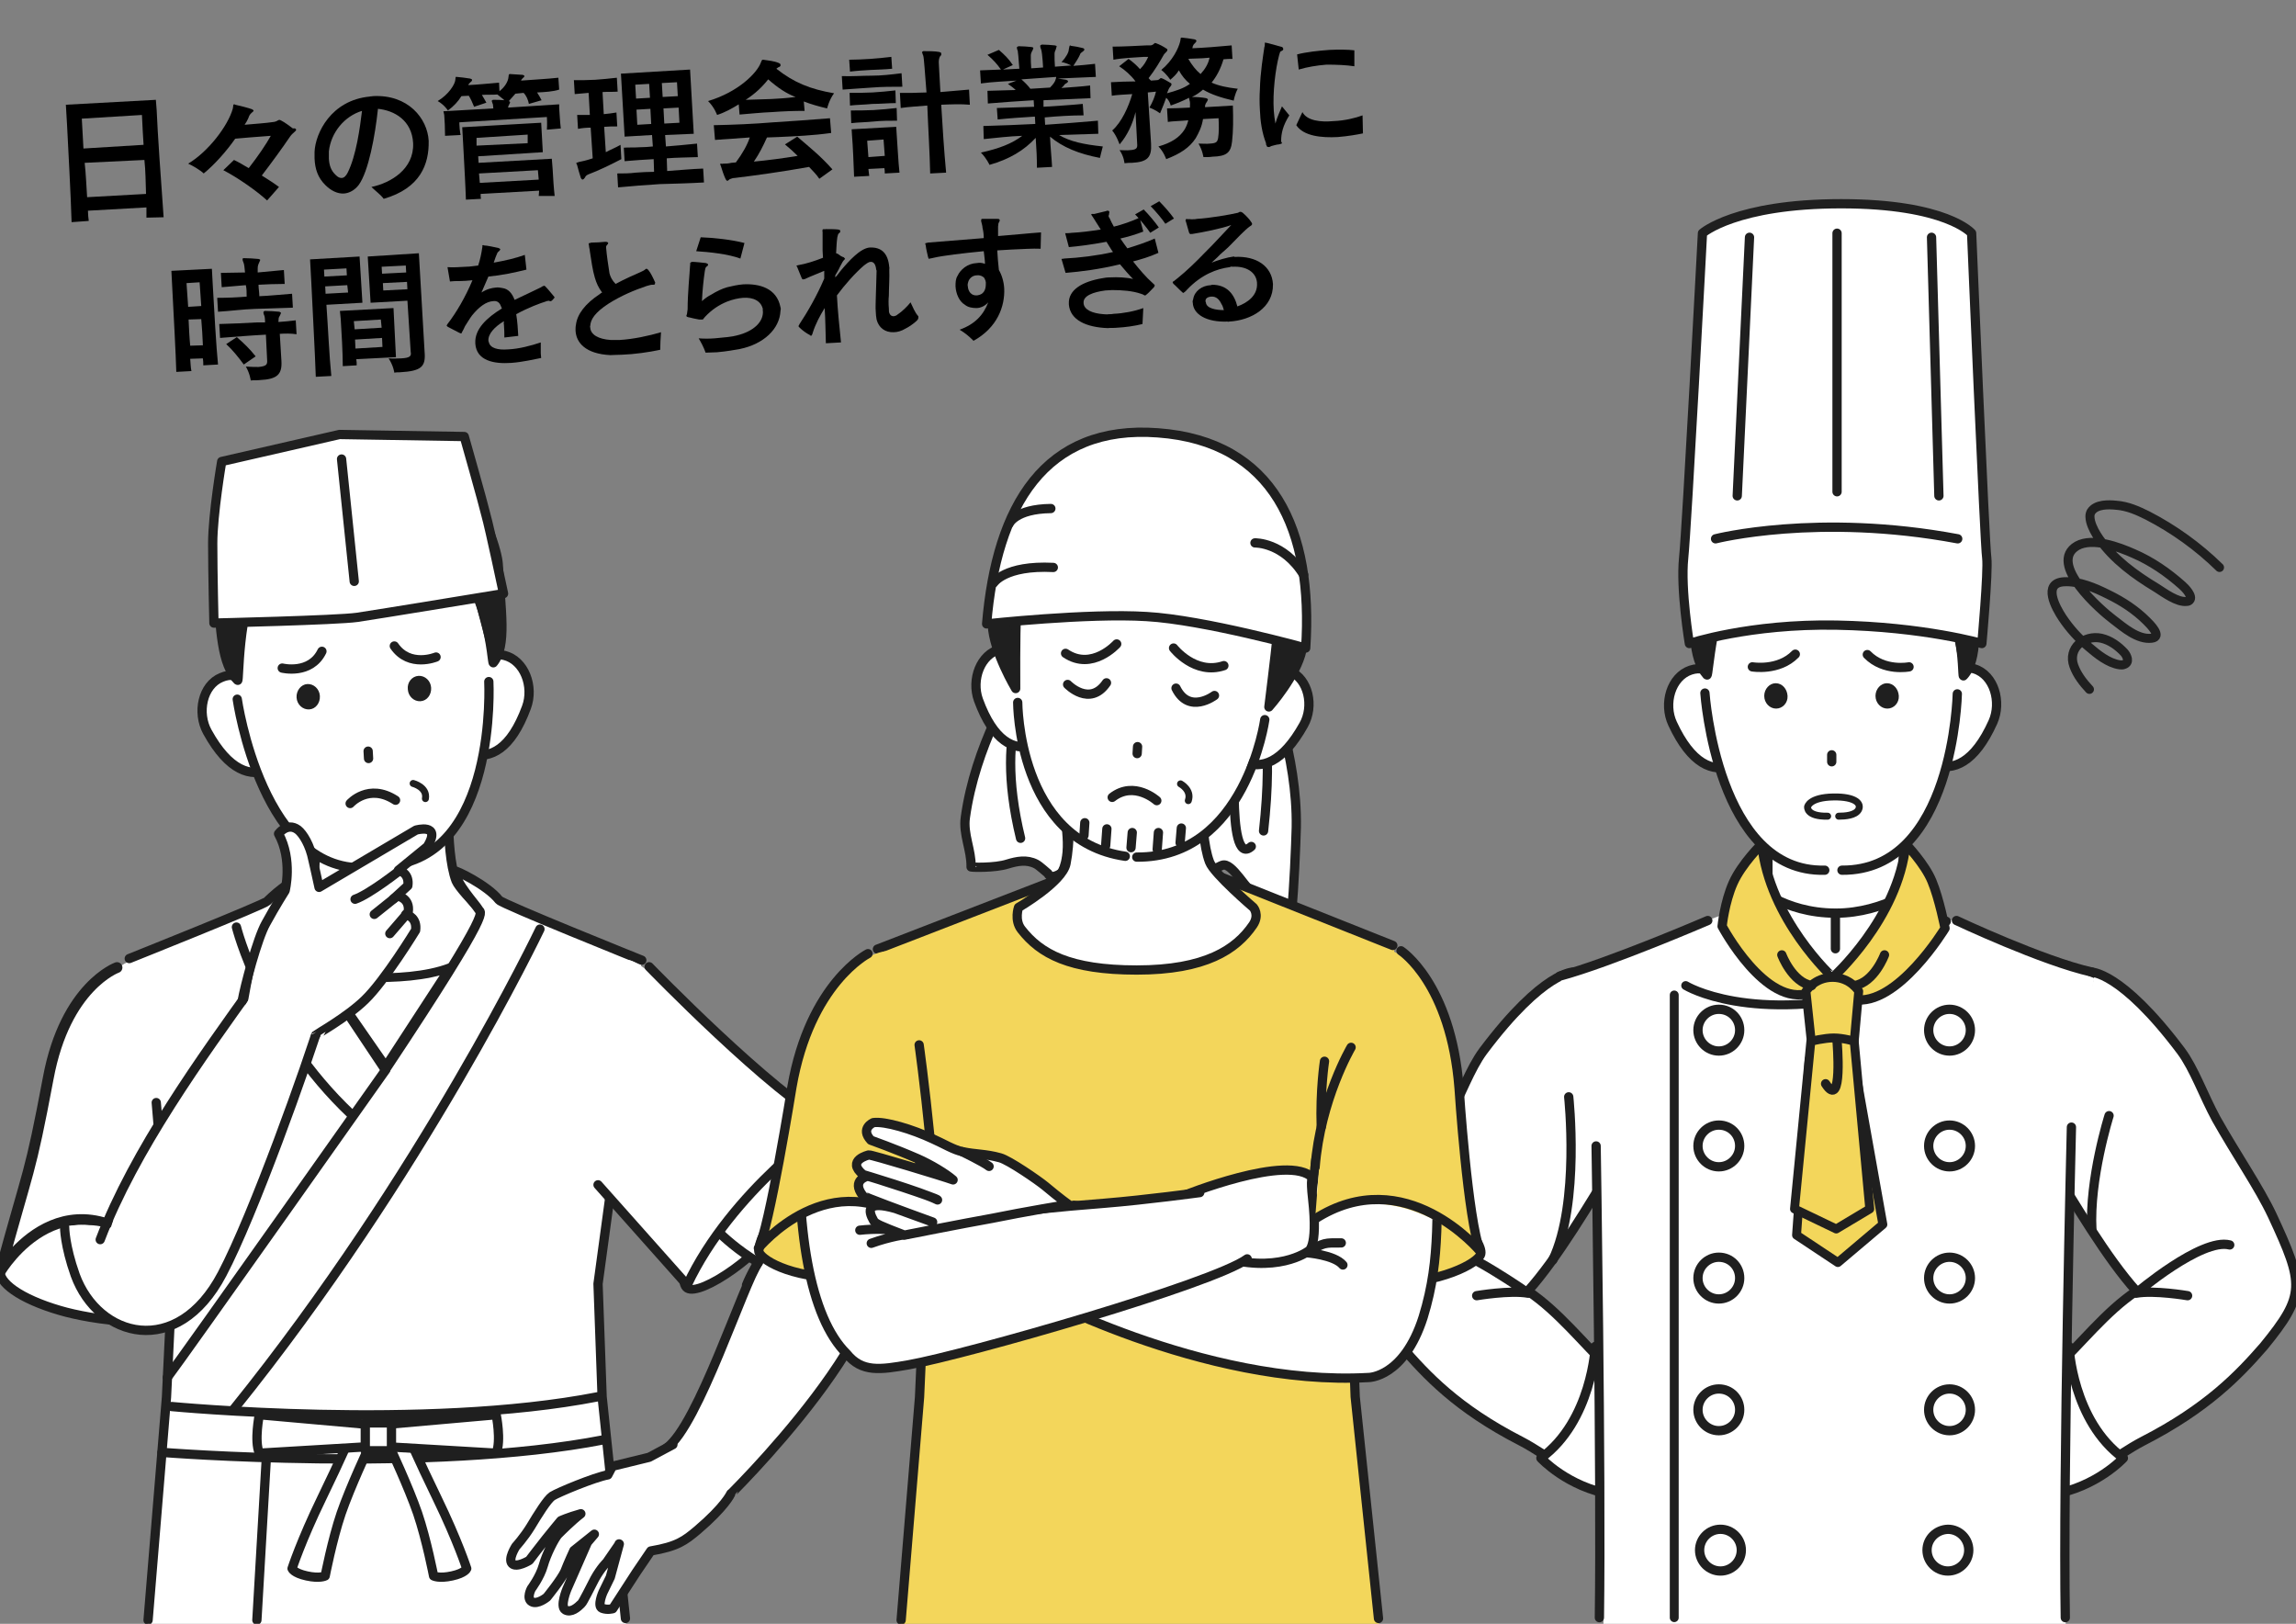 <?xml version="1.0" encoding="utf-8"?>
<!-- Generator: Adobe Illustrator 27.3.1, SVG Export Plug-In . SVG Version: 6.00 Build 0)  -->
<svg version="1.1" id="レイヤー_1" xmlns="http://www.w3.org/2000/svg" xmlns:xlink="http://www.w3.org/1999/xlink" x="0px"
	 y="0px" viewBox="0 0 561.3 396.9" style="enable-background:new 0 0 561.3 396.9;" xml:space="preserve">
<rect x="0" y="0" width="561.3" height="396.9" fill="#808080" stroke="none"/>
<style type="text/css">
	.st0{fill:#231815;}
	.st1{fill:#FFFFFF;stroke:#1F1F1F;stroke-width:2.268;stroke-linecap:round;stroke-linejoin:round;stroke-miterlimit:10;}
	.st2{fill:#FFFFFF;}
	.st3{fill:none;stroke:#1F1F1F;stroke-width:2.644;stroke-linecap:round;stroke-linejoin:round;stroke-miterlimit:10;}
	.st4{fill:#FFFFFF;stroke:#1F1F1F;stroke-width:2.127;stroke-linecap:round;stroke-linejoin:round;stroke-miterlimit:10;}
	.st5{fill:none;stroke:#1F1F1F;stroke-width:2.268;stroke-linecap:round;stroke-linejoin:round;stroke-miterlimit:10;}
	.st6{fill:#1F1F1F;}
	.st7{fill:none;stroke:#1F1F1F;stroke-width:1.701;stroke-linecap:round;stroke-linejoin:round;stroke-miterlimit:10;}
	.st8{fill:none;stroke:#1F1F1F;stroke-width:2.175;stroke-linecap:round;stroke-linejoin:round;stroke-miterlimit:10;}
	.st9{fill:#FFFFFF;stroke:#1F1F1F;stroke-width:2.286;stroke-linecap:round;stroke-linejoin:round;stroke-miterlimit:10;}
	.st10{fill:#F3D65B;stroke:#1F1F1F;stroke-width:2.177;stroke-linecap:round;stroke-linejoin:round;stroke-miterlimit:10;}
	.st11{fill:#F3D65B;stroke:#1F1F1F;stroke-width:2.268;stroke-linecap:round;stroke-linejoin:round;stroke-miterlimit:10;}
	.st12{fill:#F3D65B;}
	.st13{fill:#1F1F1F;stroke:#1F1F1F;stroke-width:2.268;stroke-linecap:round;stroke-linejoin:round;stroke-miterlimit:10;}
	.st14{fill:none;stroke:#1F1F1F;stroke-width:2.212;stroke-linecap:round;stroke-linejoin:round;stroke-miterlimit:10;}
</style>
<g>
	<path d="M35.8,53.2c0-0.9,0-1.7,0-2.5l-14.3,0.8c0,0.9,0.1,1.7,0.2,2.5l-4.2,0.3c-0.2-6.9-0.8-17.5-1.1-23.6l-0.3-5.1l22-1.2
		l0.2,2.5c0.2,5.2,1.1,18,1.7,26.2L35.8,53.2z M34.9,32.1l-0.2-4L20,29l0.4,7.3l14.7-0.9L34.9,32.1z M20.7,39.8
		c0.3,2.6,0.4,5.5,0.6,8.4l14.4-0.8c-0.1-2.8-0.1-5.7-0.4-8.3L20.7,39.8z"/>
	<path d="M72.4,31.7c0,0.4-0.8,0.7-1.5,1.7c-1.9,2.8-4.3,6.1-6.9,9.5c1.6,1,3,1.9,4.2,2.8L65.3,49c-2.5-2.3-7.2-5.6-10.7-7.4
		l2.6-2.5c1.1,0.5,2.4,1.3,3.6,2c2.2-2.8,4.3-5.9,5.4-7.9c-3.9,0.3-6.8,0.5-8.7,0.7c-2.1,3-4.9,6.2-7.7,8.5
		c-0.8-0.8-2.7-1.9-3.8-2.4c4.9-2.9,9.7-9.2,10.9-13.4c0.2-0.8,0-1.1,0.4-1.1c0,0,0.1,0,0.2,0.1c1,0.2,3.3,0.8,4.1,1.1
		c0.2,0.1,0.3,0.2,0.4,0.3c0,0.1-0.1,0.3-0.4,0.5c-0.4,0.4-0.6,0.5-0.9,1.4c-0.2,0.5-0.5,1-0.9,1.6c2.3-0.2,5.2-0.4,7.2-0.7
		c0.7-0.1,1-0.5,1.3-0.5c0.1,0,0.3,0.1,0.5,0.2c0.8,0.4,2,1.3,2.8,1.9C72.3,31.3,72.3,31.5,72.4,31.7z"/>
	<path d="M93.8,48.6c-0.7-1-2-1.9-3-2.9c4.8-1,10.4-4.4,10.2-10.6c0,0,0,0,0-0.1c-0.3-5.6-4.6-8-8.6-8.4c-0.7,6.6-2.3,15.3-4.7,18.6
		c-1,1.3-2.3,2-3.6,2.1c-1.6,0.1-3.2-0.7-4.6-2.1c-1.8-1.8-2.5-3.9-2.6-6.5c0-0.5,0-1.1,0-1.6c0.2-4.5,4-12.6,13.5-13.5
		c0.3-0.1,0.5,0,0.7-0.1c8.7-0.5,13.4,5.5,13.7,10.9l0,0.1C104.9,40.1,102.8,46,93.8,48.6z M80.4,37c0,0.6,0,1.2,0,1.8
		c0.1,1.6,0.5,2.9,1.7,4c0.5,0.5,0.9,0.7,1.4,0.7c0.6,0,1.1-0.5,1.5-1.3c2.1-4.2,3-11,3.5-15.1C84.2,28.4,80.9,32.4,80.4,37z"/>
	<path d="M131.3,22.6c0.4,0.6,0.8,1.3,1.1,1.9l-3.1,0.9c-0.2-1-0.6-2-1.3-2.7l-2,0.2c-0.5,0.6-1,1.1-1.6,1.8
		c0.2,0.1,0.3,0.2,0.3,0.3c0,0.1-0.1,0.3-0.2,0.5c-0.2,0.3-0.2,0.4-0.3,0.8l12.5-0.8l0,0.9c0.1,1.2,0.2,3.5,0.4,5l-3.4,0.3
		c0.1-1.3,0-3.1,0-3.1l-21.4,1.3l0,0.4c0,0.5,0.1,1.7,0.3,2.7l-3.8,0.2c0-1.6-0.1-4-0.2-5.1l-0.2-0.9l12.2-0.7c0-0.4-0.1-0.7-0.1-1
		c-0.2-0.4-0.2-0.7-0.3-0.8c0-0.1,0.1-0.2,0.3-0.3l0.1,0c0.9,0,1.8,0,2.7,0.1c-0.4-0.4-1-0.8-1.7-1.4c-1.2,0.1-2.5,0-3.8,0.1
		c0.4,0.6,0.7,1.2,1.1,1.9l-3,1c-0.4-1-0.8-1.9-1.3-2.7l-1.8,0.1c-0.8,1.3-1.9,2.5-3.3,3.5c0,0-0.9-1.4-2.5-2.3
		c2.7-1.6,4.2-4.1,4.3-5.1c0.1-0.6,0-0.9,0.3-0.8l0.1,0c0.9,0.1,2.1,0.2,3.2,0.4c0.3,0.1,0.5,0.1,0.5,0.4c0,0.1-0.1,0.3-0.4,0.5
		c-0.3,0.3-0.5,0.5-0.5,0.7c2.2-0.1,5.2-0.4,7.5-0.6l0.1,2.1c1.5-1.2,2.1-2.5,2.2-3.4c0.1-0.6,0-0.7,0.3-0.8l0.1,0
		c0.9,0.1,2.1,0.1,3.1,0.2c0.3,0.1,0.4,0.2,0.4,0.3c0,0.1-0.1,0.3-0.3,0.4c-0.3,0.3-0.5,0.5-0.5,0.7c2.5-0.2,6.4-0.4,9.1-0.7
		l0.2,2.9C135.2,22.4,133.2,22.5,131.3,22.6z M131.7,47.9c0-0.4,0.1-0.8,0.1-1.3l-14.3,0.8c0,0.4,0,0.9,0.1,1.2l-3.7,0.2
		c-0.1-3.3-0.4-8.4-0.6-12.3l-0.3-5.4l19.3-1.1l0.4,7.2l-15.8,1l0.1,1.6l17.9-1l0.2,2.5c0.1,2.1,0.3,5,0.5,6.6L131.7,47.9z
		 M129,32.9l-12.5,0.8l0,1.9L129,35L129,32.9z M131.5,41.6l-14.4,0.8c0.1,0.7,0.1,1.6,0.2,2.3l14.4-0.8L131.5,41.6z"/>
	<path d="M143.9,42.6c-0.4,0.2-0.7,0.3-0.9,0.8c-0.2,0.3-0.3,0.4-0.6,0.5c-0.1,0-0.3-0.2-0.4-0.4c-0.3-0.9-0.7-2.3-0.9-3.1
		c-0.1-0.3-0.1-0.3-0.2-0.4c-0.1-0.3,0.2-0.2,0.6-0.4c0.6-0.1,1.9-0.4,3.4-0.9l-0.5-7.5c-1,0-2.1,0.1-3.1,0.3l-0.2-3.4
		c1.1,0,2.2,0,3.1,0l-0.3-5.4c-1.1,0.1-2.3,0.2-3.4,0.3l-0.2-3.4c1.8,0,3.5,0,5.2-0.1c1.7-0.1,3.4-0.3,5.3-0.5l0.2,3.4
		c-1.3,0.1-2.4,0-3.7,0.1l0.3,5.4c1-0.1,2-0.2,3.1-0.4l0.2,3.4c-1.1,0-2.1,0-3.2,0.1l0.4,6.2c1.1-0.6,2.4-1.1,3.6-1.8l0.2,3.5
		C149,40.4,146.3,41.7,143.9,42.6z M172.1,44.6c-3.5,0.2-7.2,0.3-10.8,0.4c-3.4,0.2-6.9,0.5-10.2,0.8l-0.2-3.4c1.5,0,3,0,4.5-0.2
		c1.5-0.1,2.9-0.2,4.5-0.2l-0.1-3.1c-2.3,0.1-4.6,0.3-7.1,0.5l-0.2-3.3c1.2-0.1,2.4,0,3.7-0.1c1.2,0,2.3-0.1,3.4-0.2l-0.2-2.8
		l-6.7,0.4L151.8,18l16.9-1l0.9,15.7l-7,0.3l0.2,2.8c2.3-0.2,4.9-0.4,7.6-0.7l0.2,3.3c-2.7,0.1-5.2,0.1-7.6,0.3l0.1,3.1
		c2.9-0.2,5.9-0.5,8.8-0.6L172.1,44.6L172.1,44.6z M158.7,20.5l-3.4,0.2l0.2,3.4l3.4-0.2L158.7,20.5z M159,26.6l-3.4,0.2l0.2,3.7
		l3.4-0.2L159,26.6z M165.5,20.1l-3.7,0.2l0.2,3.4l3.7-0.2L165.5,20.1z M165.9,26.3l-3.7,0.2l0.2,3.7l3.7-0.2L165.9,26.3z"/>
	<path d="M202.2,26.5c-2.1-0.5-3.9-1-5.7-1.7l0.2,2.3c-2.7,0-5.3,0.1-8,0.3c-2.6,0.1-5.3,0.4-7.9,0.6l-0.2-2.5c-1.6,1-3.4,2-5.3,2.6
		c0,0-0.6-1.8-2.2-3.4c7.4-2.2,12-6.9,12.9-9.4c0.2-0.4,0.2-0.7,0.5-0.7l0.1,0c1.3,0.2,2.6,0.3,3.8,0.8c0.2,0.1,0.4,0.2,0.4,0.4
		c0.1,0.3-0.1,0.5-0.4,0.6c-0.3,0.1-0.4,0.3-0.6,0.4c4.3,3.4,8.3,5,14.1,6C202.7,24.4,202.2,26.5,202.2,26.5z M190.2,33.5l-2.7,0.1
		c-1,2.2-1.9,4-3.2,5.9c3.2-0.3,7.1-0.8,10.7-1.4c-1-1-2-1.9-3.1-2.8l3-1.9c2.9,2.5,5.8,4.8,8.6,8l-3.2,2.3
		c-0.8-1.2-1.6-1.9-2.5-2.9c-6.7,1.2-13.2,2.1-18.2,2.7c-0.4,0-0.7,0.1-1.2,0.3c-0.3,0.2-0.4,0.4-0.6,0.4c-0.1,0-0.3-0.2-0.4-0.4
		c-0.4-0.8-0.9-2.3-1.2-3.3c-0.1-0.1-0.1-0.3-0.1-0.3c-0.1-0.3,0.1-0.2,0.2-0.2c0.1,0,0.2,0.1,0.5,0c0.5,0,1.2,0,2-0.2l1.1-0.1
		c1.7-2.3,2.8-4.3,3.4-6.1c-2.8,0.2-5.6,0.4-8.5,0.6l-0.3-3.6c4.9-0.1,9.7-0.3,14.5-0.7c4.6-0.3,9.2-0.6,13.9-1l0.3,3.6
		C198.9,33.1,194.6,33.3,190.2,33.5z M187.8,19.4c-1.5,1.9-3.2,3.5-5.5,5c2.3-0.1,4.3-0.1,6.3-0.2c1.8-0.1,3.7-0.2,5.9-0.5
		C192.3,22.9,190.2,21.5,187.8,19.4z"/>
	<path d="M213.2,21.4c-2.5,0.2-4.9,0.3-7.2,0.5l-0.2-3.3c2.4,0.1,4.9-0.1,7.3-0.1c2.4,0,4.9-0.3,7.3-0.6l0.2,3.3
		C218.2,21.2,215.6,21.2,213.2,21.4z M212.8,17.1c-1.7,0.1-3.4,0.2-5,0.4l-0.2-2.9c1.7,0,3.4-0.1,5.1-0.2c1.7-0.1,3.4-0.3,5.2-0.5
		l0.2,2.9C216.2,17,214.5,17,212.8,17.1z M213.3,25.4c-2,0.2-3.8,0.2-5.5,0.4l-0.1-3.1c1.8,0,3.6,0,5.6-0.1c1.8-0.1,3.8-0.3,5.6-0.5
		l0.1,3.1C217.2,25.2,215.2,25.4,213.3,25.4z M213.6,29.7c-2,0.2-3.8,0.2-5.5,0.4l-0.1-3.1c1.8,0,3.6,0,5.6-0.1
		c1.8-0.1,3.8-0.3,5.6-0.5l0.1,3.1C217.5,29.5,215.4,29.5,213.6,29.7z M216.3,42.4c0-0.5,0-0.9-0.1-1.3l-3.9,0.2
		c0.1,0.6,0.1,1.2,0.2,1.7l-3.7,0.2c-0.1-2.9-0.3-7.6-0.5-10l-0.1-1.6l10.9-0.6l0.1,1.6c0.2,2.5,0.4,7.1,0.7,9.6L216.3,42.4z
		 M216,34.1l-4,0.3l0.3,4l4-0.3L216,34.1z M230.1,25.6c0.3,5.1,0.7,11.4,1.2,16.6l-3.9,0.2c-0.1-5-0.5-11.2-0.7-16.6
		c-2.3,0.2-4.5,0.3-6.5,0.6l-0.2-3.7c1,0,2.1,0,3.1,0c1.1,0,2.2-0.1,3.4-0.1c-0.4-4.8-0.6-8.4-0.8-9c-0.2-0.4-0.2-0.7-0.3-0.8
		c0-0.1,0.1-0.2,0.3-0.3l0.1,0c1.1,0,2.8,0,3.8,0.2c0.3,0.1,0.5,0.1,0.5,0.4c0.1,0.3-0.1,0.5-0.3,0.7c-0.2,0.4-0.3,0.8-0.3,1.4
		c0,0.6,0.2,3.5,0.4,7.3c2.5-0.2,4.8-0.4,7-0.6l0.2,3.7C234.9,25.4,232.5,25.5,230.1,25.6z"/>
	<path d="M268.9,38.6c-5.2-1-9.1-2.6-12.2-5.2c0.1,2.6,0.4,5.3,0.5,7.4l-3.7,0.2c0-2.1-0.1-4.6-0.3-7.3c-2.9,3.1-6.4,5.2-11.3,6.6
		c0,0-0.7-1.6-2.1-3c4.5-1,7.6-2.2,10.1-4.1c-3.1,0.1-6.4,0.5-9.4,0.8l-0.1-3.2c4.3-0.1,8.4-0.3,12.7-0.5l-0.1-1.8
		c-3.2,0.2-6.2,0.4-9.1,0.7l-0.2-2.8c2.8-0.1,6-0.2,9.1-0.3l-0.1-1.6c-3.7,0.2-7.4,0.5-11.2,0.8l-0.1-3.1c2.3-0.1,4.7-0.1,6.9-0.2
		c-0.5-0.5-1.2-1-1.9-1.5l2.1-0.8c-2.8,0.2-5.9,0.3-8.7,0.7l-0.2-3.2c1.7-0.1,3.4-0.1,5.1-0.2c-1-1.4-1.8-2.3-3.3-3.6l2.8-1.2
		c1.4,1.2,2.4,2.2,3.4,3.7l-2.4,1.1c1.3-0.1,2.7-0.1,4-0.2l-0.1-1.2c-0.1-1.3-0.2-2.7-0.3-3.2c-0.2-0.4-0.2-0.7-0.2-0.8
		c0-0.1,0.1-0.2,0.4-0.3l0.1,0c1.1,0,2,0.1,3.1,0.2c0.3,0.1,0.5,0.1,0.4,0.3s-0.1,0.5-0.3,0.7c-0.2,0.4-0.3,0.7-0.3,1.1
		c0,1.1,0,1.9,0.1,3.1l2.9-0.2l-0.1-1.6c-0.1-1.2-0.2-2.3-0.4-2.9c-0.2-0.4-0.2-0.7-0.2-0.8c0-0.1,0.1-0.2,0.4-0.3l0.1,0
		c1.1,0,2,0.1,3.1,0.2c0.3,0.1,0.5,0.1,0.4,0.3s-0.1,0.5-0.2,0.7c-0.2,0.4-0.3,0.7-0.3,1.1c0,1.1,0,1.9,0.1,3.1
		c1.3-0.1,2.7-0.2,4-0.3c-0.5-0.2-1.4-0.7-2.4-0.8c1.1-1.2,1.8-2.4,1.8-3.2c0.2-0.7,0.1-0.8,0.3-0.9c0,0,0.1,0,0.2,0.1
		c0.9,0.1,1.9,0.3,2.7,0.5c0.5,0.1,0.5,0.2,0.6,0.4c0,0.1-0.1,0.3-0.4,0.5c-0.4,0.3-0.6,0.4-0.7,0.8c-0.3,0.7-1,1.8-1.6,2.7
		c1.7-0.1,3.4-0.3,5.3-0.5l0.2,3.2c-3.2,0.1-6.2,0.3-9.3,0.4c0.6,0.1,1.4,0.2,2,0.3c0.3,0.1,0.5,0.2,0.5,0.4c0,0.1-0.1,0.3-0.5,0.5
		c-0.4,0.2-0.4,0.4-0.6,0.6c-0.1,0.2-0.4,0.3-0.5,0.5c2.3-0.2,4.6-0.3,7-0.6l0.1,3.1c-4,0.2-7.8,0.3-11.5,0.5c0,0.4,0,1,0,1.6
		c3.2-0.2,6.5-0.4,9.6-0.7l0.2,2.8c-3,0-6.3,0.2-9.5,0.5l0.1,1.8c4.2-0.3,8.6-0.6,12.9-1l0.1,3.2c-3.2,0.1-6.6,0.2-9.6,0.3
		c2.7,1.6,6,2.3,10.7,2.8C269.3,36.9,268.9,38.6,268.9,38.6z M249.7,19.4c0.8,0.7,1.6,1.5,2.2,2.3l3.2-0.2l1.6-0.1
		c0.8-0.8,1.3-1.5,1.4-2.1c0.1-0.2,0.1-0.3,0.1-0.5L249.7,19.4z"/>
	<path d="M301.6,24.6c-3-0.7-5.5-1.5-7.5-2.7c-0.7,0.6-1.6,1.3-2.7,1.8c1.1,0,2.5,0.1,3.5,0.3c0.2,0.1,0.4,0.2,0.4,0.3
		s-0.1,0.3-0.2,0.5c-0.3,0.4-0.4,0.6-0.5,1c0,0.1,0,0.4,0,0.4l6.8-0.4c0.1,3.4,0.1,6.1-0.2,8.8c-0.3,2.7-1.3,3.6-4.8,3.7
		c-0.6,0.1-1.3,0.1-2.2,0.1c0,0-0.2-1.6-1.2-3.3c1.2,0,2,0.1,2.8,0c1.6-0.1,1.8-0.4,2-1.4c0.2-1.3,0.2-3,0.1-4.8l-3.8,0.2
		c-0.3,1.9-1,3.3-1.8,4.7c-1.5,2.3-3.8,3.8-7.2,5.1c0,0-0.6-1.8-1.9-3.1c3.2-0.9,5.1-2.2,6.3-4c0.4-0.6,0.8-1.5,1-2.4
		c-2,0.2-3.7,0.2-5,0.4l-0.2-3.3c1.5,0,3.3-0.1,5.6-0.2c0-0.7,0.1-1.3-0.1-1.8c-0.1-0.3-0.1-0.5-0.1-0.6c-1.4,0.7-2.8,1.3-4.5,1.9
		c0,0-0.2-1.1-1.1-1.9c-0.4,1.1-0.9,2.4-1.5,3.8c0,0-1.2-0.9-2.6-1.4c0.8-1.4,1.3-2.6,1.6-3.9l-2,0.2l0.8,12.5
		c0.2,3.4-0.9,4.5-4.7,4.7c-0.6,0-1.1,0-1.8,0.1c0,0-0.1-1.6-1.2-3.2c1.1,0,1.9,0.1,2.5,0c1.7-0.1,1.9-0.5,1.8-1.6l-0.4-7.7
		c-0.7,2.9-2,5.7-3.9,7.9c0,0-0.7-2.1-1.8-3.4c2.3-2,4-5.8,4.9-8.9c-1.7,0.1-3.8,0.2-5,0.4l-0.2-3.3c1.8-0.1,4-0.2,6-0.2
		c-1.1-1.5-2.6-2.8-4-3.7l2.3-1.8c1,0.7,1.9,1.5,2.8,2.5c1-1,1.5-1.9,2-3c0,0-0.4,0-1,0c-1.7,0.1-5.5,0.3-7.5,0.7l-0.2-3.2
		c2.4,0,6.3-0.2,8.2-0.3c0.6,0,1,0,1,0c0.4,0,0.7-0.2,0.9-0.4c0.1-0.1,0.1-0.1,0.3-0.2c0.1,0,0.2,0.1,0.3,0.1
		c0.8,0.3,1.6,0.7,2.5,1.3c0.1,0,0.2,0.2,0.2,0.3c0,0.4-0.7,0.8-0.9,1.2c-0.9,1.6-2.2,3.8-3.7,5.7c0.2,0.2,0.3,0.4,0.6,0.6l1.3-0.1
		c0.4,0,0.6-0.1,0.9-0.4c0.1-0.1,0.1-0.1,0.3-0.1c0.1,0,0.2,0.1,0.3,0.1c0.5,0.2,1.3,0.7,2,1.1c0.1,0,0.2,0.2,0.2,0.3
		c0,0.4-0.5,0.7-0.7,1.2c-0.1,0.3-0.3,0.7-0.4,1c2.2-0.6,4.1-1.2,5.6-2.3c-1.1-0.9-2-2-2.7-3.3c-0.6,1-1.4,1.7-2.1,2.3
		c0,0-0.9-1.4-2.2-2.4c2.8-2.3,4.2-5.3,4.6-6.9c0.2-0.7,0-1,0.4-1l0.1,0c0.8,0.1,1.9,0.2,2.9,0.4c0.5,0.1,0.5,0.2,0.6,0.4
		c0,0.1-0.1,0.3-0.4,0.6c-0.3,0.2-0.4,0.5-0.5,0.7c0,0.1-0.1,0.5-0.1,0.5c2.6-0.1,6.5-0.4,9.6-0.7l0.2,3.3c-0.7,0-1.5,0-2.2,0.1
		c-0.7,2.4-1.7,4.2-2.9,5.7c1.8,0.8,3.8,1.2,6.4,1.5C301.9,22.9,301.6,24.6,301.6,24.6z M292.3,14.3c-1.1,0-1.8,0.1-1.8,0.1
		c0.9,1.5,1.8,2.7,3,3.7c1.1-1.2,1.9-2.5,2.2-4C294.7,14.2,293.4,14.3,292.3,14.3z"/>
	<path d="M313.2,34.4l0,0.1c0,0.1,0.1,0.3,0.1,0.3l0.1,0.1c0,0,0,0,0,0.1s-0.3,0.2-0.8,0.3c-0.4,0-1.4,0.3-1.8,0.4l-0.4,0.2
		c-0.1,0.1-0.4,0-0.4,0c-0.3,0.1-0.2-0.1-0.4-0.4c-0.1-0.1-0.1-0.3-0.1-0.5c-1-2.6-1.4-5.4-1.5-8.2c-0.1-1.7-0.1-3.3,0-4.9
		c0.1-4.2,0.8-8.3,1.1-10.4c0.1-0.2,0.1-0.3,0.1-0.5c0-0.5,0-0.6,0.1-0.6c0.1,0,0.2,0.1,0.5,0.1c0.8,0.2,2.5,0.7,3.3,0.9
		c0.5,0.1,0.5,0.2,0.6,0.5c0.1,0.3-0.2,0.5-0.5,0.6c-0.3,0.1-0.3,0.4-0.5,1c-0.9,3.4-1.6,9.1-1.3,13.6c0.1,1.1,0.2,2.1,0.4,3.1
		c0.5-1.8,1-2.7,1.6-4.2l1.8,2.2C313.6,30.7,313.2,32.7,313.2,34.4z M331.1,16.2c-1.9-0.3-4.4-0.4-6.8-0.4c-2.5,0.2-4.8,0.6-6.8,1.2
		l-0.4-3.7c2.3-0.6,5.2-0.9,7.9-1.1c2.2-0.1,4.4-0.1,6.1,0.1L331.1,16.2z M333.2,32.6c-1.4,0.3-3.7,0.7-6.2,0.9
		c-3.9,0.2-8.3-0.2-10.1-2.9l1.5-3.2c1.1,2.1,4.4,2.5,7.6,2.2c2.8-0.1,5.5-0.8,7.1-1.4L333.2,32.6z"/>
	<path d="M49.7,89.3c0-0.5,0-1.1-0.1-1.7l-3.1,0.1c0.1,1.1,0.1,2.1,0.3,3l-3.7,0.2c-0.1-4.1-0.7-14.9-1-20.8l-0.2-3.9l9.9-0.5
		l0.2,3.7c0.3,5.6,0.9,15.9,1.3,19.7L49.7,89.3z M48.8,69l-3.2,0.2L46,75l3.2-0.2L48.8,69z M46.1,78.1c0.1,2.1,0.2,4.4,0.4,6.4
		l3.1-0.1c-0.1-2.1-0.2-4.3-0.4-6.4L46.1,78.1z M62.4,75.5c-3.1,0.1-5.9,0.5-9.1,0.7l-0.2-3.4c2.4,0,4.9-0.1,7.2-0.3
		c0-1,0-1.9-0.2-2.8c-2,0.2-3.8,0.3-5.9,0.5L54,66.7c2.1,0,4-0.1,5.9-0.1c-0.1-1.2-0.2-2.1-0.4-2.5c-0.2-0.4-0.2-0.7-0.2-0.8
		c0-0.1,0.1-0.2,0.3-0.2l0,0l0,0c1.2,0,2.5,0.1,3.6,0.2c0.2,0.1,0.5,0.1,0.4,0.3c-0.1,0.2-0.1,0.3-0.3,0.7c-0.2,0.4-0.3,0.8-0.3,1.3
		l0,1c2-0.2,4.1-0.4,6.4-0.6l0.2,3.4c-2.4,0-4.5,0.1-6.4,0.2c0,0.9,0.2,1.9,0.2,2.8c2.6-0.1,5.2-0.4,8-0.6l0.2,3.4
		C68.5,75.3,65.4,75.4,62.4,75.5z M68.4,81.6l0.4,6.6c0.2,3.3-1,4.5-5.3,4.7c-0.6,0.1-1.5,0-2.2,0.1c0,0-0.2-1.7-1.2-3.4
		c1.3,0.1,2.4,0.1,3.1,0.1c2-0.2,2.2-0.6,2.1-1.8c-0.1-1.6-0.2-3.9-0.3-6.1c-3.8,0.2-7.4,0.5-11.2,0.8l-0.2-3.4
		c3.2-0.1,6.2-0.2,9.3-0.4l1.9,0c0-0.9-0.1-1.5-0.2-1.7c-0.2-0.4-0.2-0.7-0.2-0.8s0.1-0.2,0.3-0.3l0.1,0c1.1,0,2.4,0.1,3.5,0.2
		c0.2,0.1,0.4,0.2,0.4,0.3c-0.1,0.2-0.1,0.3-0.3,0.7c-0.3,0.4-0.3,0.7-0.3,1.1c0,0.1-0.1,0.2,0,0.4c1.3-0.1,2.7-0.2,4.2-0.4l0.2,3.4
		C71.2,81.5,69.7,81.5,68.4,81.6z M59.6,89.1c-1.4-1.9-2.7-3.5-4.3-5l2.6-1.7c1.7,1.5,3,2.7,4.6,4.7L59.6,89.1z"/>
	<path d="M79.8,74.5c0.4,5.6,0.7,12.6,1.2,17.4l-3.8,0.2c-0.2-6-0.8-16.7-1.1-23.2l-0.3-5.5l12.1-0.7L88.6,74L79.8,74.5z M84.7,65.6
		l-5.5,0.3l0.1,1.7l5.5-0.3L84.7,65.6z M84.9,69.7L79.5,70l0.1,1.8l5.5-0.3L84.9,69.7z M87.1,87.8c0.1,0.5,0.1,1.1,0.1,1.5l-3.4,0.2
		c0-3-0.3-8.6-0.5-11.5l-0.2-2l13.1-0.7l0.6,12L87.1,87.8z M97.7,91c-0.4,0-0.9,0-1.3,0.1c0,0-0.2-1.7-1.4-3.5c1.3,0.1,2.3,0,3,0
		c2.3-0.1,2.6-0.6,2.4-1.6l-0.8-12.5L90.6,74l-0.7-11.3l12.5-0.8l1.4,24.1C104.1,89.6,103.1,90.7,97.7,91z M93.1,78.1l-6.6,0.4
		l0.2,2l6.6-0.4L93.1,78.1z M93.4,82.6L86.8,83l0.1,2.2l6.6-0.4L93.4,82.6z M99.2,64.9l-5.9,0.3l0.1,1.7l5.9-0.3L99.2,64.9z
		 M99.5,68.9l-5.9,0.3l0.1,1.8l5.9-0.3L99.5,68.9z"/>
	<path d="M134.4,73.6C134.3,73.6,134.3,73.6,134.4,73.6c-0.2-0.1-0.2-0.1-0.2-0.1c-0.3,0.1-0.4,0-0.8,0.2c-1.3,0.4-4.3,1.5-7.2,3.1
		c0.3,1.8,0.4,3.6,0.5,5.3l-3.4,0.4c0-0.9,0-1.9-0.1-3.1c-0.1-0.3,0-0.6,0-0.9c-2.3,1.4-3.9,3.1-3.8,4.8c0,0.1,0.1,0.3,0.1,0.3
		c0.3,1.5,2.2,2,4.7,1.8c2.6-0.1,5.6-0.9,8-1.7c0,1.1,0,1.8,0,2.7c0,0.4,0.1,0.7,0.1,1.1c-1.6,0.3-4.5,1-7.3,1.2
		c-4.2,0.3-8.5-0.5-8.8-4.7c0-0.1,0-0.1,0-0.1c-0.2-3.5,2.9-6.3,6.5-8.5c-0.2-0.4-0.3-0.8-0.5-1.1c-0.4-0.6-1-0.8-1.6-0.7
		c-1.7,0.1-3.4,1.3-5.2,3.5c-0.6,0.8-1.1,1.7-1.7,2.6c-0.4,0.8-0.4,0.9-0.7,1.4c-0.2,0.2-0.1,0.5-0.3,0.4c-0.1,0-0.3-0.1-0.7-0.3
		c-0.4-0.2-2.3-1.2-2.5-1.3c-0.2-0.2-0.3-0.2-0.3-0.3c0-0.1,0.1-0.2,0.2-0.4c2.1-2.7,4.4-6.6,6.1-10.7c-1.1,0.1-2.2,0.2-3.2,0.2
		c-0.9,0-1.6,0-2.3,0.1l-0.6-3.5c1.3,0.1,2.8,0,4.5-0.1c1,0,2-0.2,3-0.3c0.5-1.5,0.8-3,1-4.4c0-0.1,0.1-0.2,0-0.4
		c0-0.1,0.1-0.2,0.2-0.2c0.1,0,0.2,0.1,0.3,0.1c0.7,0,2.4,0.4,3.4,0.6c0.3,0.1,0.5,0.2,0.5,0.4c0,0.1-0.2,0.2-0.2,0.3
		c-0.1,0.1-0.3,0.2-0.5,0.5c-0.3,0.7-0.6,1.4-0.9,2.4c2.8-0.5,5.4-1.1,7.6-1.9l0.4,3.6c-2.8,0.7-6.1,1.4-9.3,1.7
		c-0.5,1.2-1.2,2.7-1.7,3.9c1.4-0.9,2.5-1.1,3.4-1.2c0.6-0.1,1.2,0,1.7,0.1c1.5,0.2,2.4,1.3,3,2.9c2.5-1.2,4.9-2.3,6.5-3.1
		c0.1-0.1,0.1-0.1,0.3-0.2c0.1,0,0.1-0.1,0.3-0.1s0.1-0.1,0.1-0.1c0.1,0,0.2,0.1,0.4,0.3c0.6,0.6,1.3,1.5,1.9,2.2
		c0.2,0.2,0.2,0.3,0.3,0.4C134.9,73.6,134.7,73.7,134.4,73.6z"/>
	<path d="M161.4,85.5c-2.8,0.6-6.4,1.1-9.3,1.2c-1.1,0-2.1,0.1-2.9,0.1c-6-0.3-8.4-3-8.5-6.1c0-0.4,0-0.9,0.1-1.3
		c0.3-2.6,2.3-5.2,5.8-7.5c0.2-0.2,0.4-0.3,0.6-0.4c-0.9-1.2-1.4-2.3-1.8-3.7c-0.5-1.6-0.9-4.4-1.2-6.4c0-0.4-0.2-0.9-0.2-1.3
		c-0.1-0.3,0-0.4-0.1-0.5c0-0.1,0.1-0.2,0.3-0.2c0.1,0,0.1,0,0.3-0.1c0.9,0,2.7-0.1,3.5-0.2c0.4,0,0.6,0.1,0.7,0.3
		c0,0.1-0.1,0.3-0.4,0.6c-0.2,0.2-0.1,0.6-0.1,0.8c0.1,1.3,0.5,4.2,0.8,6c0.2,0.8,0.6,1.7,1.5,2.6c2.2-1.2,4.5-2.2,6.1-2.9
		c0.5-0.2,1-0.5,1.2-0.7c0.1-0.1,0.1-0.1,0.3-0.1c0.1,0,0.2,0.1,0.4,0.3c0.6,0.7,1.2,2,1.6,2.9c0.1,0.1,0.1,0.3,0,0.4
		c0.1,0.3-0.2,0.3-0.7,0.3c-0.4,0-0.8,0.2-1.3,0.3c-3,1-6.3,2.4-9.3,4.3c-3.4,2.2-4.4,3.9-4.5,5.4c0,0.1-0.1,0.2,0,0.5
		c0.1,1.7,2,2.8,5,3c0.7,0,1.5,0,2.2,0c3.3-0.2,7.1-1,10.1-1.9C161.5,82.6,161.4,84.3,161.4,85.5z"/>
	<path d="M180.9,85.3c-1.1,0.2-3.3,0.6-5.6,0.8c-0.9,0-1.8,0.1-2.8,0.1c-0.5-1.4-1.1-2.5-1.7-3.5c1.3,0.1,2.6,0.1,3.9,0
		c2.3-0.2,4.4-0.4,5.4-0.7c4.2-1,6.6-3.4,6.4-6c0-0.1-0.1-0.3,0-0.4c-0.4-2-2.3-3-4.9-2.8c-1.2,0.1-2.5,0.4-3.8,0.9
		c-2,0.8-3.8,2-5.4,3.7c-0.2,0.2-0.4,0.5-0.5,0.6c0,0.1-0.1,0.1-0.3,0.1c-0.1,0-0.4,0-0.7,0c-0.6-0.1-2-0.4-2.3-0.5
		c-0.6-0.1-0.8-0.2-0.8-0.4c0-0.1,0-0.1,0.1-0.3c0.1-0.3,0.1-0.8,0.2-1.3c0-3.9,0.5-8.7,0.6-10.7c0-0.1,0.1-0.2,0-0.5
		c0.1-0.2,0.1-0.2,0.2-0.3c0.1,0,0.1,0,0.3-0.1c0.7,0,2.6,0.2,3.4,0.3c0.3,0.1,0.5,0.2,0.5,0.4s-0.1,0.3-0.4,0.5s-0.3,0.7-0.4,1.1
		c-0.3,2-0.6,4.9-0.7,7.3c0.8-0.7,1.5-1.2,2.3-1.6c1.3-0.8,2.5-1.4,3.9-1.8c1.2-0.3,2.6-0.6,3.9-0.7c3.9-0.2,8.2,0.9,9.1,5.6
		c0.1,0.3,0.1,0.5,0,0.9C190.6,80.4,186.7,84.1,180.9,85.3z M181,63.2c-2.9-1.1-7.6-1.6-10.8-1.8l1.1-3.4c3.2,0.1,7.7,0.6,10.7,1.4
		L181,63.2z"/>
	<path d="M224,78.5c-0.9,0.8-1.8,1.4-2.6,1.8c-1,0.6-2,0.9-2.9,0.9c-2.1,0.1-3.7-1.1-4.2-3.1c-0.1-0.6-0.2-1.3-0.2-1.9
		c-0.1-1.1,0-2.2,0-3.3c0.1-2.5,0.1-3.7,0.2-6.7c0-0.1,0-0.1-0.1-0.3c-0.1-1.1-0.5-1.9-1.3-1.9c-0.5,0-0.9,0.3-1.7,0.9
		c-2.1,1.8-4.6,4.6-6.6,7.3c0.2,3.8,0.6,7.6,1,11.5l-3.7,0.2c-0.1-2.9-0.1-5.7-0.3-8.6c-1.1,1.8-2.2,3.8-2.9,6
		c-0.1,0.5-0.3,0.7-0.4,0.8c-0.1,0-0.2-0.1-0.3-0.2c-0.8-0.4-1.8-1.1-2.5-1.8c-0.2-0.2-0.3-0.3-0.3-0.4c0-0.1,0.2-0.2,0.2-0.4
		c2-3,4.3-7,6.1-11.2l0-1.9c-1.6,0.7-3.5,1.4-4.5,1.9c-0.3,0.2-0.5,0.1-0.7,0.2c-0.1,0-0.2-0.1-0.3-0.3c-0.3-0.7-0.8-2-1.1-2.7
		c-0.1-0.1-0.1-0.3-0.2-0.3c0-0.1,0.1-0.1,0.5-0.2c1.8-0.3,4-1,6-1.8l-0.1-1.7c0-1.6,0-3.1,0-4.6c-0.1-0.3,0-0.4,0-0.4
		c-0.1-0.3,0.1-0.2,0.3-0.3c0.1,0,0.2,0.1,0.5,0c0.9,0,2.2,0,3,0.1c0.3,0.1,0.6,0.1,0.5,0.4c0.1,0.3-0.2,0.4-0.4,0.6
		c-0.1,0.1-0.2,0.4-0.3,0.9c-0.2,1.3-0.2,2.6-0.3,3.9c0.1,0,0.3,0.1,0.5,0.2c0.5,0.4,0.8,0.6,1.4,0.8c0.2,0.2,0.2,0.3,0.3,0.3
		c0,0.1-0.1,0.2-0.2,0.3c-0.2,0.2-0.2,0.2-0.4,0.5c-0.2,0.3-0.4,0.8-0.7,1.3c-0.3,0.7-0.7,1.3-1.1,2l0,0.5c0.5-0.5,0.9-1.1,1.3-1.6
		c2-2.4,4.8-5.5,7.1-5.7c0.1,0,0.1,0,0.1,0c2.7-0.1,4.4,1.3,4.7,4.8c0,0.1,0.1,0.3,0,0.4c0.1,2.2-0.1,4.6-0.1,6.6
		c-0.1,0.8-0.1,2.1,0,3.1c0,0.5,0,1,0.2,1.3c0.2,0.4,0.5,0.6,1,0.6c0.3-0.1,0.6-0.1,0.9-0.4c1.1-0.7,2.5-2.1,3.2-3
		c0.6,1.2,1,2.4,1.9,3.4C224.6,78,224.3,78.2,224,78.5z"/>
	<path d="M254.4,60.8c-1.9-0.1-4.5,0.1-7.2,0.2c-1.1,0.1-2.2,0.1-3.4,0.2c0.1,1.6,0.2,3.2,0.4,4.8c0.7,1.2,1.2,2.8,1.3,4.5
		c0.2,4.4-1.7,9.6-7.5,12.8c-0.9-0.9-2-1.9-3.4-2.7c3.8-1.4,5.8-3.6,7-6.7c-0.8,0.9-1.9,1.4-2.9,1.4c-1,0-2.1-0.2-2.8-0.8
		c-1.4-0.8-2.2-2.7-2.3-4.5c0-0.9,0-1.8,0.5-2.6c0.7-1.5,2.4-3,4.7-3.1c0.6-0.1,1.3-0.1,2,0.2c0-1-0.2-2-0.3-3.1
		c-5.2,0.5-10.1,1.1-12.2,1.6c-0.5,0.1-0.8,0.2-1,0.2c-0.1,0-0.1,0.1-0.1,0.1c-0.1,0-0.2-0.1-0.3-0.4c-0.1-0.5-0.5-2-0.6-3
		c0-0.1-0.1-0.1-0.1-0.3s0.1-0.2,0.3-0.2c0,0,0.1,0,0.3-0.1c3.9-0.3,8.7-0.7,13.7-1.1c0-0.9-0.1-1.7-0.3-2.5c0-0.4-0.2-1.1-0.3-1.5
		c0-0.1-0.1-0.3,0-0.4c-0.1-0.3,0.1-0.2,0.2-0.3c1.1,0,2.7,0,3.7,0c0.5,0,0.6,0.1,0.6,0.4s-0.2,0.3-0.2,0.5
		c-0.2,0.2-0.1,0.6-0.2,0.9c0,0.7,0,1.6,0,2.4c3.9-0.3,7.6-0.7,10.5-0.9L254.4,60.8z M240.6,67.9c-0.4-0.4-1-0.7-1.8-0.6
		c-0.9,0-1.8,0.6-2.1,1.6c-0.1,0.3-0.2,0.7-0.1,1.1c0.1,1.3,0.9,2.3,2.2,2.2l0.1,0c1.6-0.2,2.1-1.4,2.1-2.7
		C241.1,68.8,240.8,68.3,240.6,67.9z"/>
	<path d="M277,63.9c1.5,1.9,3.2,3.9,4.8,5.3c0.3,0.3,0.5,0.4,0.5,0.6c0,0.1-0.1,0.2-0.2,0.4c-0.3,0.3-1.4,1.5-1.7,1.7
		c-0.3,0.2-0.3,0.3-0.4,0.3c-0.3,0.1-0.3-0.2-1.1-0.4c-2-0.7-4.6-0.9-7-0.9c-0.6,0-1.1,0.1-1.7,0.1c-3,0.4-5.4,1.3-5.3,3
		c0,0,0,0,0,0.1c0.1,1.6,2.1,2.5,4.9,2.7c0.4,0,0.8,0.1,1.2,0c0.5,0,0.9,0,1.3-0.1c2.3-0.1,5-0.6,7.2-1.4c-0.1,1.5-0.1,2.6-0.2,3.9
		c-2,0.5-4.3,0.8-6.2,0.9c-0.7,0.1-1.6,0-2.3,0.1c-5.3-0.2-9.2-2-9.5-5.8l0-0.1c-0.2-3.5,3.4-5.5,8.2-6.3c0.5-0.1,1.1-0.2,1.9-0.2
		c1.8-0.1,4.1,0,5.6,0.4c-1-1-2.2-2.4-3.2-3.6c-4.9,1.2-9.6,1.8-13.3,2.1l-1-3.4c0.3-0.1,0.5,0,0.6-0.1c3.9-0.2,8-0.7,12-1.6
		c-0.1-0.1-0.2-0.3-0.3-0.4c-0.4-0.7-0.9-1.4-1.3-2.1c-3.7,0.7-6.9,1.1-9.2,1.3l-0.9-3.4c0.5,0,1.1,0,1.7-0.1c2.1-0.1,4.4-0.4,7-0.8
		l0,0l-1.9-3c-0.2-0.3-0.3-0.4-0.4-0.6c-0.1-0.3,0.2-0.2,0.7-0.2c0.8-0.2,2-0.5,2.9-0.7c0.1,0,0.1-0.1,0.3-0.1
		c0.4,0,0.5,0.1,0.5,0.4c0,0.1-0.1,0.3-0.1,0.6c0,0.1,0,0.1-0.1,0.2c0.1,0.3,0,0.4,0.2,0.5c0.3,0.7,0.7,1.5,1.1,2.2
		c2-0.5,4.1-1.2,6.3-2.2l0.9,3.4c-1.8,0.7-3.8,1.3-5.6,1.7c0.5,0.8,1.2,1.7,1.7,2.4c2.3-0.7,4.7-1.5,6.7-2.4l0.9,3.5
		C281,62.8,278.9,63.4,277,63.9z M281.2,56.9c-0.9-1.3-2.6-3.4-3.7-4.5l2.1-1.2c1.1,1.1,2.8,3.1,3.7,4.4L281.2,56.9z M284.9,54.7
		c-0.8-1.2-2.5-3.2-3.6-4.3l2.1-1.2c1.1,1.1,2.7,2.9,3.6,4.2L284.9,54.7z"/>
	<path d="M300.5,78.6c-0.1,0-0.3,0.1-0.4,0c-5.2,0.2-8.4-1.8-8.5-4.6c-0.1-0.3,0-0.6,0.1-0.9c0.3-1.9,2.1-3.3,4.3-3.4
		c0.1,0,0.1,0,0.3-0.1c3.6,0,5.4,2.2,6.2,5.3c2.5-0.9,5-2.7,4.8-5.7c0,0,0,0,0-0.1c-0.2-2.5-2.5-4.1-6-3.9c-0.2-0.1-0.5,0-0.7,0.1
		c-3.1,0.4-6.9,1.8-10.4,5.5c-0.5,0.6-0.8,0.7-0.9,0.8c-0.1,0-0.1,0-0.3-0.2c-0.5-0.4-1.6-1.6-2.1-2c-0.1-0.1-0.2-0.3-0.2-0.3
		c-0.1-0.3,0.2-0.3,0.3-0.4c0.3-0.2,0.7-0.6,1-0.8c2.1-1.7,4.4-3.9,6.6-6.2c1.1-1.1,2.2-2.2,3.2-3.3c1-1.1,2.2-2.3,3.2-3.4
		c-2.1,0.8-7,1.8-9.6,2.2c-0.2-0.1-0.3,0.1-0.4,0c-0.2-0.1-0.2-0.1-0.3-0.3c-0.1-0.5-0.7-2.3-0.8-2.8c-0.1-0.1-0.1-0.3,0-0.4
		c0-0.1,0.1-0.2,0.2-0.2c0.1,0,0.1,0,0.2,0.1c0.3-0.1,0.6,0,1,0c0.4,0,0.9,0,1.3-0.1c3.3-0.2,7.9-1,10.1-1.5
		c0.1-0.1,0.4-0.3,0.7-0.2c0.1,0,0.2,0.1,0.4,0.2c0.7,0.6,1.7,1.6,2.1,2.3c0.1,0.1,0.2,0.3,0.2,0.4c0,0.4-0.4,0.5-0.5,0.6
		c-1.3,0.9-3.4,3.2-5.2,5c-0.8,0.8-2,1.7-2.8,2.6c-0.4,0.4-1.1,1-1.4,1.3c1.5-0.6,3.8-1.3,5.4-1.5c0.1,0,0.1,0,0.2,0.1
		c5.4-0.3,9.1,2.3,9.4,6.6l0,0.1C311.3,75.2,305.9,78.3,300.5,78.6z M298.6,74.3c-0.5-1.1-1.3-1.9-2.5-1.8l-0.1,0
		c-0.6,0.1-1.3,0.3-1.3,1.1c0,0.1,0,0.1,0.1,0.3c0.1,1.5,2.5,1.9,4.4,1.9C299,75.2,298.9,74.7,298.6,74.3z"/>
</g>
<g>
	<path class="st0" d="M776.5,116.1c-0.2-0.7-0.3-1.4-0.5-2.1l-11.7,3.4c0.2,0.7,0.4,1.4,0.6,2l-3.4,1c-1.5-5.7-4-14.3-5.4-19.3
		L755,97l18-5.2l0.6,2c1.2,4.3,4.3,14.7,6.4,21.4L776.5,116.1z M771.7,98.7l-0.9-3.2l-12,3.5l1.7,6l12-3.5L771.7,98.7z M761.4,107.7
		c0.7,2.1,1.4,4.5,2.1,6.8l11.8-3.4c-0.6-2.3-1.2-4.7-1.9-6.8L761.4,107.7z"/>
	<path class="st0" d="M802.7,91.3c0.1,0.3-0.5,0.7-0.9,1.7c-1,2.7-2.4,5.9-3.9,9.2c1.5,0.5,2.8,1,4,1.5l-1.8,3.3
		c-2.5-1.4-7-3.3-10.3-4.1l1.7-2.6c1,0.3,2.2,0.6,3.4,1c1.3-2.7,2.4-5.7,3-7.6c-3.2,1-5.5,1.7-7.1,2.3c-1.2,2.9-2.9,6.1-4.8,8.5
		c-0.8-0.5-2.6-1.1-3.6-1.3c3.5-3.3,6.3-9.5,6.5-13.2c0-0.7-0.1-0.9,0.1-1c0.1,0,0.1,0,0.2,0c0.9,0,2.9,0,3.6,0.1
		c0.2,0,0.3,0.1,0.4,0.2c0,0.1,0,0.3-0.2,0.5c-0.3,0.4-0.4,0.5-0.5,1.3c-0.1,0.5-0.2,0.9-0.4,1.5c1.9-0.6,4.2-1.3,5.8-1.9
		c0.6-0.2,0.7-0.6,0.9-0.7c0.1,0,0.3,0,0.5,0.1c0.7,0.2,1.9,0.7,2.6,1C802.5,91,802.7,91.1,802.7,91.3z"/>
	<path class="st0" d="M823.6,101.3c-0.8-0.7-2-1.2-3-1.8c3.8-1.7,7.8-5.6,6.4-10.7c0,0,0,0,0-0.1c-1.3-4.6-5.3-5.8-8.7-5.3
		c0.7,5.6,1,13.1-0.4,16.3c-0.6,1.3-1.5,2.1-2.6,2.4c-1.3,0.4-2.8,0-4.2-0.9c-1.8-1.2-2.8-2.9-3.4-4.9c-0.1-0.4-0.2-0.9-0.3-1.3
		c-0.7-3.8,0.9-11.2,8.6-13.7c0.2-0.1,0.4-0.1,0.6-0.2c7.1-2.1,12.1,2,13.4,6.4v0.1C831.2,92.1,830.6,97.3,823.6,101.3z M810.3,94.2
		c0.1,0.5,0.2,1,0.3,1.5c0.4,1.3,1,2.4,2.2,3c0.5,0.3,0.9,0.4,1.3,0.3c0.5-0.1,0.8-0.6,1-1.4c0.9-3.9,0.4-9.7-0.1-13.2
		C811.8,86.4,809.9,90.3,810.3,94.2z"/>
	<path class="st0" d="M849.7,72.6c0.4,0.4,0.9,0.9,1.3,1.4l-2.4,1.3c-0.4-0.8-0.9-1.4-1.5-2l-1.6,0.5c-0.3,0.6-0.6,1.1-1,1.8
		c0.2,0,0.3,0.1,0.3,0.2s0,0.3-0.1,0.5c-0.1,0.3-0.1,0.4-0.1,0.7l10.2-3l0.2,0.6c0.3,1,0.8,2.9,1.3,4.1l-3.1,0.9
		c-0.2-1.1-0.6-2.6-0.6-2.6l-17.5,5.1l0.1,0.3c0.1,0.4,0.4,1.4,0.8,2.2l-3.1,0.9c-0.3-1.3-0.8-3.3-1.1-4.2l-0.2-0.6l10-2.9
		c-0.1-0.3-0.2-0.6-0.3-0.8c-0.2-0.3-0.3-0.5-0.4-0.6c0-0.1,0-0.2,0.2-0.3h0.1c0.7-0.2,1.5-0.3,2.3-0.4c-0.4-0.3-1-0.5-1.7-0.8
		c-1,0.3-2.1,0.5-3.1,0.9c0.4,0.4,0.8,0.9,1.3,1.4l-2.4,1.3c-0.5-0.8-1-1.4-1.5-2l-1.5,0.4c-0.4,1.2-1.1,2.4-2.1,3.5
		c0,0-1-1-2.5-1.4c1.9-1.8,2.7-4.2,2.6-5c0-0.5-0.2-0.7,0.1-0.7h0.1c0.8-0.1,1.8-0.2,2.7-0.3c0.3,0,0.4,0.1,0.5,0.2
		c0,0.1,0,0.3-0.2,0.5c-0.2,0.3-0.3,0.5-0.3,0.7c1.8-0.5,4.2-1.3,6.1-1.9l0.5,1.7c1-1.3,1.3-2.5,1.2-3.2c0-0.5-0.1-0.6,0.1-0.7h0.1
		c0.8-0.1,1.8-0.3,2.6-0.4c0.3,0,0.4,0.1,0.5,0.2c0,0.1,0,0.3-0.2,0.4c-0.2,0.3-0.3,0.5-0.3,0.7c2-0.6,5.2-1.5,7.4-2.3l0.7,2.4
		C853,71.7,851.3,72.1,849.7,72.6z M854.9,93.4c-0.1-0.3-0.1-0.7-0.2-1L843,95.7c0.1,0.3,0.2,0.7,0.3,1l-3,0.9
		c-0.7-2.7-1.9-6.9-2.8-10.1l-1.3-4.4l15.8-4.6l1.7,5.9l-12.9,3.7l0.4,1.3l14.6-4.2l0.6,2c0.5,1.7,1.2,4.1,1.7,5.4L854.9,93.4z
		 M849.8,81.5l-10.2,3l0.5,1.6l10.2-3L849.8,81.5z M853.5,88.3l-11.8,3.4c0.2,0.6,0.4,1.3,0.6,1.9l11.8-3.4L853.5,88.3z"/>
	<path class="st0" d="M864,86.8c-0.3,0.2-0.5,0.4-0.6,0.8c-0.1,0.3-0.2,0.4-0.4,0.5c-0.1,0-0.3-0.1-0.4-0.3c-0.4-0.7-1-1.8-1.3-2.4
		c-0.1-0.2-0.1-0.3-0.2-0.3c-0.1-0.2,0.1-0.2,0.4-0.4c0.5-0.2,1.5-0.7,2.6-1.4l-1.8-6.1c-0.8,0.3-1.7,0.5-2.5,0.8l-0.8-2.8
		c0.9-0.2,1.8-0.4,2.6-0.6l-1.3-4.4c-0.9,0.3-1.9,0.6-2.8,0.9l-0.8-2.8c1.5-0.3,2.9-0.7,4.3-1.1c1.4-0.4,2.8-0.9,4.3-1.4l0.8,2.8
		c-1.1,0.3-2,0.5-3,0.8l1.3,4.4c0.8-0.3,1.6-0.5,2.5-0.9l0.8,2.8c-0.9,0.2-1.7,0.4-2.6,0.7l1.5,5.1c0.9-0.7,1.7-1.4,2.6-2.2l0.8,2.9
		C867.8,84,865.8,85.5,864,86.8z M887.8,83.1c-2.9,0.7-5.8,1.5-8.9,2.4c-2.8,0.8-5.6,1.7-8.4,2.6l-0.8-2.8c1.2-0.3,2.5-0.6,3.7-1
		c1.2-0.3,2.4-0.7,3.6-1l-0.7-2.5c-1.9,0.5-3.8,1.1-5.8,1.8l-0.8-2.7c1-0.3,2-0.5,3-0.7c1-0.3,1.9-0.5,2.8-0.8l-0.7-2.3l-5.5,1.6
		l-3.7-12.8l13.8-4l3.7,12.8l-5.7,1.6l0.7,2.3c1.9-0.6,4-1.3,6.2-2l0.8,2.7c-2.2,0.6-4.3,1.1-6.2,1.7l0.7,2.5
		c2.4-0.7,4.9-1.5,7.2-2.2L887.8,83.1L887.8,83.1z M872,65.7l-2.8,0.8l0.8,2.8l2.8-0.8L872,65.7z M873.5,70.7l-2.8,0.8l0.9,3
		l2.8-0.8L873.5,70.7z M877.7,64l-3,0.9l0.8,2.8l3-0.9L877.7,64z M879.1,69l-3,0.9l0.9,3l3-0.9L879.1,69z"/>
	<path class="st0" d="M909.2,62.3c-1.8,0-3.4-0.1-5-0.3l0.6,1.9c-2.2,0.5-4.4,1.1-6.5,1.8c-2.2,0.6-4.3,1.3-6.4,2l-0.6-2
		c-1.1,1.1-2.4,2.3-3.9,3.2c0,0-0.8-1.4-2.5-2.4c5.7-3.2,8.6-8,8.9-10.1c0.1-0.4,0-0.6,0.3-0.7h0.1c1-0.1,2.2-0.2,3.3-0.1
		c0.2,0,0.4,0.1,0.4,0.3s0,0.4-0.2,0.6c-0.2,0.1-0.3,0.3-0.4,0.4c4.2,2,7.8,2.6,12.8,2.3C909.2,60.6,909.2,62.3,909.2,62.3z
		 M900.6,70.5l-2.2,0.6c-0.4,2-0.8,3.7-1.5,5.5c2.6-0.9,5.7-2.1,8.6-3.2c-1-0.6-2-1.2-3.1-1.7l2.1-2.1c2.9,1.5,5.7,2.9,8.6,5
		l-2.2,2.5c-0.9-0.8-1.7-1.3-2.6-1.9c-5.3,2.3-10.5,4.3-14.6,5.7c-0.3,0.1-0.6,0.2-0.9,0.5c-0.2,0.2-0.3,0.4-0.5,0.5
		s-0.3-0.1-0.4-0.3c-0.5-0.6-1.2-1.7-1.6-2.5c-0.1-0.1-0.1-0.2-0.1-0.2c0-0.2,0-0.2,0.1-0.2s0.2-0.1,0.4-0.1c0.4-0.1,1-0.3,1.6-0.4
		l0.9-0.3c1-2.2,1.5-4.1,1.7-5.7c-2.3,0.7-4.6,1.4-6.9,2.1l-0.8-2.9c4-1,8-2.1,11.9-3.3c3.8-1.1,7.5-2.2,11.3-3.5l0.8,2.9
		C907.7,68.5,904.2,69.4,900.6,70.5z M896,59.3c-1,1.9-2,3.5-3.6,5.2c1.9-0.4,3.5-0.9,5.2-1.4c1.5-0.4,3-0.9,4.8-1.5
		C900.3,61.2,898.3,60.5,896,59.3z"/>
	<path class="st0" d="M917.4,56c-2,0.6-4,1.2-5.9,1.8l-0.8-2.7c2-0.4,4-0.9,6-1.5s4-1.2,5.9-1.9l0.8,2.7
		C921.4,54.9,919.4,55.5,917.4,56z M916.3,52.6c-1.4,0.4-2.8,0.8-4.1,1.3l-0.7-2.4c1.4-0.3,2.8-0.7,4.2-1.1c1.4-0.4,2.8-0.9,4.2-1.4
		l0.7,2.4C919.1,51.8,917.7,52.2,916.3,52.6z M918.2,59.4c-1.6,0.5-3.1,0.9-4.5,1.4l-0.7-2.5c1.5-0.3,3-0.7,4.6-1.1
		c1.5-0.4,3.1-1,4.5-1.5l0.7,2.5C921.4,58.5,919.8,58.9,918.2,59.4z M919.2,62.8c-1.6,0.5-3.1,0.9-4.5,1.4l-0.7-2.5
		c1.5-0.3,3-0.7,4.6-1.1c1.5-0.4,3.1-1,4.5-1.5l0.7,2.5C922.4,61.9,920.8,62.4,919.2,62.8z M923.9,72.9c-0.1-0.4-0.2-0.7-0.3-1.1
		l-3.2,0.9c0.2,0.5,0.3,1,0.5,1.4l-3,0.9c-0.6-2.4-1.7-6.2-2.3-8.2l-0.4-1.3l8.8-2.6l0.4,1.3c0.6,2,1.7,5.8,2.4,7.8L923.9,72.9z
		 M922.1,66.1l-3.3,1l1,3.3l3.3-1L922.1,66.1z M932.1,56.3c1.2,4.2,2.7,9.3,4.1,13.5l-3.2,0.9c-1-4.1-2.5-9.2-3.7-13.6
		c-1.9,0.6-3.7,1.1-5.3,1.7l-0.9-3c0.8-0.2,1.7-0.4,2.6-0.6c0.9-0.2,1.8-0.5,2.8-0.7c-1.2-3.9-2.1-6.8-2.4-7.3
		c-0.2-0.3-0.3-0.5-0.3-0.6s0-0.2,0.2-0.3h0.1c0.9-0.2,2.3-0.5,3.2-0.6c0.3,0,0.5,0,0.5,0.2s0,0.4-0.1,0.6c-0.1,0.4-0.1,0.7,0,1.2
		s0.8,2.9,1.7,6c2-0.6,3.9-1.2,5.7-1.8l0.9,3C936.1,55.2,934.1,55.7,932.1,56.3z"/>
	<path class="st0" d="M966.7,59.7c-4.5,0.2-8-0.4-11.1-2c0.6,2.1,1.3,4.3,1.8,6l-3,0.9c-0.4-1.7-1-3.8-1.6-6
		c-1.8,3.1-4.3,5.5-8.1,7.6c0,0-0.9-1.2-2.3-2.1c3.5-1.7,5.9-3.3,7.6-5.3c-2.5,0.7-5.2,1.6-7.7,2.4l-0.7-2.6
		c3.5-0.9,6.9-1.8,10.4-2.8l-0.4-1.5c-2.6,0.7-5.1,1.5-7.4,2.3l-0.7-2.3c2.3-0.6,4.9-1.3,7.5-2l-0.4-1.3c-3,0.9-6,1.8-9.1,2.8
		l-0.7-2.5c1.9-0.5,3.9-1,5.7-1.5c-0.5-0.3-1.2-0.6-1.9-0.9l1.6-1.1c-2.3,0.7-4.8,1.4-7.1,2.2l-0.8-2.6c1.4-0.4,2.8-0.7,4.2-1.1
		c-1.1-1-1.9-1.6-3.4-2.4l2.1-1.5c1.4,0.7,2.3,1.4,3.5,2.4l-1.8,1.4c1.1-0.3,2.2-0.6,3.3-0.9l-0.3-1c-0.3-1.1-0.7-2.2-0.9-2.6
		c-0.2-0.3-0.3-0.4-0.3-0.6c0-0.1,0-0.2,0.3-0.3h0.1c0.8-0.2,1.7-0.3,2.6-0.4c0.3-0.1,0.4,0,0.5,0.2s0,0.4-0.1,0.6
		c-0.1,0.4-0.1,0.6,0,1c0.2,0.9,0.4,1.6,0.7,2.5l2.4-0.7l-0.4-1.3c-0.3-1-0.6-1.9-0.8-2.3c-0.2-0.3-0.3-0.5-0.3-0.6s0-0.2,0.3-0.3
		h0.1c0.9-0.2,1.7-0.3,2.6-0.4c0.3-0.1,0.4,0,0.4,0.2s0,0.4,0,0.6c-0.1,0.4-0.1,0.6,0,1c0.2,0.9,0.4,1.6,0.7,2.5
		c1.1-0.3,2.2-0.7,3.3-1c-0.5-0.1-1.3-0.3-2.1-0.3c0.7-1.2,1-2.3,1-3c0-0.6-0.1-0.7,0.1-0.8c0,0,0.1,0,0.2,0
		c0.8-0.1,1.6-0.1,2.3-0.1c0.3,0,0.5,0.1,0.6,0.2c0,0.1,0,0.3-0.2,0.5c-0.3,0.3-0.4,0.4-0.4,0.8c-0.1,0.6-0.5,1.7-0.8,2.4
		c1.4-0.4,2.8-0.9,4.3-1.4l0.8,2.6c-2.6,0.7-5.1,1.4-7.6,2.1c0.5,0,1.2-0.1,1.7-0.1c0.3,0,0.5,0.1,0.5,0.2c0,0.1,0,0.3-0.3,0.5
		s-0.3,0.4-0.4,0.6c0,0.2-0.3,0.3-0.3,0.4c1.8-0.6,3.8-1.2,5.7-1.8l0.7,2.5c-3.3,0.9-6.4,1.7-9.5,2.6c0.1,0.3,0.2,0.8,0.3,1.3
		c2.6-0.8,5.3-1.6,7.8-2.4l0.7,2.3c-2.5,0.6-5.2,1.4-7.8,2.2l0.4,1.5c3.4-1,7-2.1,10.5-3.3l0.7,2.6c-2.6,0.7-5.4,1.4-7.9,2.1
		c2.5,0.7,5.4,0.7,9.4,0.3C966.8,58.3,966.7,59.7,966.7,59.7z M947.2,47.4c0.8,0.4,1.6,0.9,2.3,1.5l2.6-0.8l1.3-0.4
		c0.5-0.8,0.8-1.5,0.8-2c0-0.2,0-0.3,0-0.4L947.2,47.4z"/>
	<path class="st0" d="M991.1,42c-2.6,0-4.8-0.2-6.7-0.8c-0.5,0.7-1.2,1.4-1.9,2c0.9-0.2,2.1-0.4,3-0.4c0.2,0,0.4,0.1,0.4,0.2
		c0,0.1,0,0.3-0.1,0.5c-0.2,0.4-0.2,0.6-0.2,0.9c0,0.1,0.1,0.3,0.1,0.3l5.6-1.6c0.7,2.8,1.2,5,1.5,7.3s-0.4,3.2-3.3,4
		c-0.5,0.1-1.1,0.3-1.8,0.5c0,0-0.5-1.3-1.6-2.5c1-0.1,1.7-0.3,2.3-0.5c1.3-0.4,1.4-0.7,1.4-1.5c0-1.1-0.4-2.5-0.7-4l-3.1,0.9
		c0.1,1.6-0.2,2.9-0.6,4.2c-0.8,2.2-2.4,3.9-5,5.6c0,0-0.8-1.4-2.2-2.2c2.5-1.4,3.8-2.7,4.5-4.5c0.2-0.7,0.4-1.4,0.4-2.2
		c-1.6,0.5-3,0.9-4.1,1.3l-0.8-2.7c1.2-0.3,2.7-0.7,4.5-1.2c-0.1-0.6-0.2-1.1-0.4-1.5c-0.1-0.2-0.2-0.4-0.2-0.5
		c-1,0.8-2,1.6-3.4,2.4c0,0-0.4-0.9-1.3-1.4c-0.1,1-0.3,2.2-0.5,3.4c0,0-1.2-0.6-2.4-0.7c0.4-1.3,0.6-2.4,0.6-3.5l-1.6,0.5l3,10.2
		c0.8,2.8,0.1,3.9-3,4.8c-0.5,0.1-0.9,0.2-1.5,0.4c0,0-0.4-1.3-1.6-2.4c0.9-0.2,1.6-0.3,2.1-0.5c1.4-0.4,1.5-0.8,1.2-1.7l-1.8-6.3
		c0,2.5-0.5,5.1-1.7,7.3c0,0-1-1.6-2.1-2.5c1.5-2.1,2.2-5.6,2.4-8.3c-1.5,0.4-3.1,0.9-4.1,1.3l-0.8-2.7c1.5-0.4,3.3-0.9,4.9-1.3
		c-1.2-1-2.7-1.8-4-2.3l1.6-1.9c1,0.4,1.9,0.9,2.8,1.5c0.6-1,0.9-1.9,1.1-2.9c0,0-0.3,0.1-0.8,0.2c-1.4,0.4-4.5,1.3-6.1,2l-0.8-2.6
		c2-0.5,5.2-1.4,6.7-1.8c0.5-0.1,0.8-0.2,0.8-0.2c0.3-0.1,0.5-0.3,0.7-0.5c0.1-0.1,0.1-0.2,0.2-0.2c0.1,0,0.2,0,0.3,0
		c0.7,0.1,1.5,0.3,2.3,0.6c0.1,0,0.2,0.1,0.2,0.2c0.1,0.3-0.4,0.8-0.5,1.2c-0.4,1.5-1.1,3.6-2,5.4c0.2,0.1,0.3,0.3,0.6,0.4l1.1-0.3
		c0.3-0.1,0.5-0.2,0.7-0.5c0.1-0.1,0.1-0.1,0.2-0.2s0.2,0,0.3,0c0.5,0.1,1.2,0.3,1.9,0.5c0.1,0,0.2,0.1,0.2,0.2
		c0.1,0.3-0.3,0.7-0.3,1.1c0,0.3-0.1,0.6-0.1,0.9c1.7-0.9,3.2-1.8,4.2-3c-1.1-0.5-2-1.3-2.9-2.2c-0.3,0.9-0.8,1.7-1.3,2.3
		c0,0-1-1-2.3-1.6c1.9-2.4,2.5-5.2,2.5-6.6c0-0.5-0.2-0.8,0.1-0.9h0.1c0.7-0.1,1.6-0.2,2.5-0.2c0.3,0,0.5,0.1,0.6,0.2
		c0,0.1,0,0.3-0.2,0.6c-0.2,0.2-0.2,0.5-0.3,0.7c0,0.1,0,0.4,0,0.4c2.1-0.6,5.3-1.6,7.8-2.4l0.8,2.7c-0.6,0.1-1.2,0.3-1.8,0.5
		c-0.1,2.1-0.6,3.8-1.3,5.3c1.6,0.3,3.4,0.3,5.6,0C991.1,40.5,991.1,42,991.1,42z M981.5,35.2c-0.9,0.2-1.5,0.4-1.5,0.4
		c1,1.1,2,1.9,3.2,2.5c0.7-1.2,1.1-2.4,1.1-3.7C983.5,34.6,982.4,34.9,981.5,35.2z"/>
	<path class="st0" d="M1002.6,47.9L1002.6,47.9c0,0.2,0.1,0.3,0.1,0.3l0.1,0.1c0,0,0,0,0,0.1s-0.2,0.2-0.6,0.4
		c-0.3,0.1-1.1,0.5-1.4,0.7l-0.3,0.2c-0.2,0.1-0.3,0.1-0.3,0.1c-0.2,0.1-0.2,0-0.4-0.3c-0.1-0.1-0.2-0.2-0.3-0.4
		c-1.3-2-2.2-4.2-2.8-6.5c-0.4-1.4-0.7-2.7-0.9-4.1c-0.7-3.5-0.9-7-1.1-8.8c0-0.2,0-0.3,0-0.4c-0.1-0.4-0.1-0.5,0-0.5s0.2,0,0.4,0
		c0.7,0,2.2,0.1,3,0.1c0.4,0,0.5,0.1,0.6,0.3c0.1,0.2-0.2,0.5-0.3,0.6c-0.2,0.1-0.2,0.4-0.2,0.9c-0.1,3,0.4,7.8,1.5,11.5
		c0.3,0.9,0.6,1.7,0.9,2.5c0.1-1.6,0.3-2.4,0.5-3.8l2,1.5C1002.2,44.7,1002.3,46.4,1002.6,47.9z M1014,29.4c-1.6,0.1-3.7,0.5-5.7,1
		c-2,0.6-3.9,1.4-5.4,2.3l-1-3c1.8-0.9,4-1.7,6.3-2.4c1.8-0.5,3.6-0.9,5.1-1.1L1014,29.4z M1018.8,42.5c-1.1,0.5-2.9,1.3-5,1.9
		c-3.2,0.9-6.9,1.4-8.9-0.5l0.6-2.9c1.3,1.5,4.1,1.2,6.7,0.4c2.3-0.7,4.4-1.7,5.6-2.5L1018.8,42.5z"/>
	<path class="st0" d="M793.9,143.5c-0.1-0.4-0.2-0.9-0.4-1.4l-2.5,0.7c0.3,0.9,0.5,1.7,0.8,2.4l-3,0.9c-0.9-3.4-3.4-12.2-4.8-17
		l-0.9-3.1l8.1-2.3l0.9,3c1.3,4.6,3.8,13,4.8,16.1L793.9,143.5z M789.3,126.9l-2.6,0.8l1.4,4.7l2.6-0.8L789.3,126.9z M788.8,134.9
		c0.5,1.7,1,3.6,1.5,5.2l2.6-0.7c-0.4-1.6-1-3.5-1.5-5.2L788.8,134.9z M801.8,129.8c-2.4,0.7-4.9,1.5-7.4,2.3l-0.8-2.8
		c2-0.5,4-1,5.9-1.6c-0.2-0.8-0.4-1.6-0.7-2.3c-1.6,0.5-3.1,1-4.8,1.5l-0.8-2.8c1.7-0.4,3.3-0.7,4.9-1.2c-0.3-1-0.6-1.7-0.7-2
		c-0.2-0.3-0.3-0.5-0.3-0.6s0-0.2,0.2-0.2c0,0,0,0,0.1,0c0,0,0,0,0.1,0c0.9-0.2,2.1-0.4,3-0.5c0.2,0,0.4,0,0.4,0.2s0,0.4-0.1,0.6
		c-0.1,0.4-0.1,0.7,0,1l0.2,0.8c1.6-0.5,3.3-1.1,5.2-1.7l0.8,2.8c-2,0.5-3.7,0.9-5.3,1.4c0.2,0.7,0.5,1.5,0.7,2.3
		c2.1-0.6,4.2-1.3,6.5-2l0.8,2.8C806.8,128.4,804.3,129,801.8,129.8z M807.9,133.6l1.6,5.4c0.8,2.7,0,3.9-3.5,4.9
		c-0.5,0.2-1.2,0.3-1.8,0.5c0,0-0.5-1.4-1.6-2.6c1.1-0.2,2-0.4,2.6-0.5c1.6-0.5,1.7-0.9,1.4-1.9c-0.4-1.3-0.9-3.2-1.4-5
		c-3.1,0.9-6,1.8-9.1,2.8l-0.8-2.8c2.6-0.7,5.1-1.3,7.6-2.1l1.6-0.5c-0.2-0.7-0.4-1.2-0.5-1.4c-0.2-0.3-0.3-0.5-0.3-0.6
		s0-0.2,0.2-0.3h0.1c0.9-0.2,1.9-0.4,2.9-0.5c0.2,0,0.4,0.1,0.4,0.2c0,0.2,0,0.3-0.1,0.6c-0.1,0.4-0.1,0.6,0,1
		c0,0.1,0.1,0.2,0.1,0.3c1.1-0.4,2.2-0.7,3.4-1.1l0.8,2.8C810.2,133,809,133.3,807.9,133.6z M802.1,141.5c-1.5-1.3-2.9-2.4-4.6-3.3
		l1.8-1.9c1.7,0.9,3,1.7,4.7,3L802.1,141.5z"/>
	<path class="st0" d="M816,125.7c1.4,4.6,3,10.3,4.3,14.2l-3.1,0.9c-1.3-4.9-3.8-13.7-5.3-19l-1.3-4.5l9.9-2.9l2.7,9.2L816,125.7z
		 M818.4,117.4l-4.5,1.3l0.4,1.4l4.5-1.3L818.4,117.4z M819.3,120.7l-4.5,1.3l0.4,1.5l4.5-1.3L819.3,120.7z M824.6,135.2
		c0.2,0.4,0.3,0.9,0.4,1.2l-2.9,0.8c-0.6-2.5-1.9-7.1-2.6-9.4l-0.5-1.6l10.7-3.1l2.8,9.8L824.6,135.2z M834,135.9
		c-0.3,0.1-0.7,0.2-1.1,0.3c0,0-0.5-1.4-1.8-2.6c1.1-0.2,1.9-0.4,2.5-0.6c1.9-0.5,2-1,1.7-1.8l-2.9-10.2l-7.4,2.2l-2.7-9.2l10.2-3
		l5.7,19.7C839,133.5,838.4,134.6,834,135.9z M827.7,126l-5.4,1.6l0.5,1.6l5.4-1.6L827.7,126z M828.8,129.7l-5.4,1.6l0.5,1.8
		l5.4-1.6L828.8,129.7z M830.3,113.9l-4.8,1.4l0.4,1.4l4.8-1.4L830.3,113.9z M831.3,117.2l-4.8,1.4l0.4,1.5l4.8-1.4L831.3,117.2z"/>
	<path class="st0" d="M861.1,114.5C861,114.5,861,114.5,861.1,114.5c-0.2,0-0.2,0-0.2,0c-0.2,0-0.3,0.1-0.6,0.3
		c-1,0.6-3.3,2.1-5.4,3.9c0.6,1.4,1,2.9,1.4,4.3l-2.7,1c-0.2-0.7-0.4-1.6-0.7-2.5c-0.1-0.2-0.1-0.5-0.2-0.7
		c-1.6,1.6-2.6,3.3-2.2,4.7c0,0.1,0.1,0.2,0.1,0.2c0.5,1.2,2.2,1.2,4.2,0.6c2.1-0.6,4.5-1.8,6.3-2.9c0.2,0.9,0.3,1.5,0.5,2.2
		c0.1,0.3,0.2,0.6,0.3,0.9c-1.3,0.6-3.5,1.7-5.8,2.4c-3.4,1-7.1,1.2-8.2-2.2c0-0.1,0-0.1,0-0.1c-0.8-2.9,1.2-5.8,3.8-8.3
		c-0.2-0.3-0.4-0.6-0.6-0.8c-0.4-0.4-1-0.5-1.5-0.3c-1.4,0.4-2.6,1.7-3.6,3.9c-0.4,0.8-0.6,1.6-0.9,2.5c-0.2,0.7-0.2,0.8-0.3,1.3
		c-0.1,0.2,0,0.4-0.2,0.4c-0.1,0-0.3,0-0.6-0.1c-0.4-0.1-2.1-0.6-2.3-0.6c-0.2-0.1-0.3-0.1-0.3-0.2s0-0.2,0.1-0.4
		c1.2-2.6,2.4-6.3,3-10c-0.9,0.3-1.8,0.6-2.6,0.9c-0.7,0.2-1.3,0.4-1.9,0.5l-1.2-2.8c1.1-0.2,2.3-0.5,3.7-0.9
		c0.8-0.2,1.6-0.5,2.4-0.8c0.1-1.3,0.1-2.6,0-3.8c0-0.1,0-0.2-0.1-0.3c0-0.1,0-0.2,0.1-0.2s0.2,0,0.3,0c0.6-0.1,2.1-0.1,2.9-0.1
		c0.4,0,0.5,0.1,0.5,0.3c0,0.1,0,0.2-0.1,0.3c-0.1,0.1-0.2,0.2-0.3,0.5c-0.1,0.6-0.2,1.3-0.3,2.2c2.2-0.9,4.3-2,5.9-3l1,2.9
		c-2.2,1.1-4.8,2.3-7.4,3.2c-0.2,1.1-0.5,2.5-0.7,3.6c1-1,1.9-1.4,2.6-1.6c0.5-0.1,1-0.2,1.4-0.2c1.3-0.1,2.2,0.6,3,1.8
		c1.8-1.5,3.6-2.8,4.8-3.8c0.1-0.1,0.1-0.1,0.2-0.2l0.1-0.1l0.1-0.1c0.1,0,0.2,0,0.4,0.1c0.6,0.4,1.4,1,2,1.5
		c0.2,0.1,0.2,0.2,0.3,0.3C861.5,114.4,861.3,114.5,861.1,114.5z"/>
	<path class="st0" d="M885.7,119.2c-2.2,1-5.1,2.1-7.5,2.9c-0.9,0.2-1.7,0.5-2.4,0.6c-5,0.9-7.5-0.9-8.2-3.4
		c-0.1-0.3-0.1-0.7-0.2-1.1c-0.2-2.2,0.9-4.7,3.4-7.3c0.1-0.2,0.3-0.3,0.4-0.4c-1-0.8-1.6-1.6-2.2-2.7c-0.7-1.2-1.6-3.5-2.2-5.1
		c-0.1-0.3-0.3-0.7-0.4-1c-0.1-0.2-0.1-0.3-0.2-0.4c0-0.1,0-0.2,0.2-0.2c0.1,0,0.1,0,0.2-0.1c0.6-0.2,2.2-0.6,2.9-0.8
		c0.4-0.1,0.5,0,0.6,0.1c0,0.1,0,0.4-0.1,0.6s0,0.5,0.1,0.7c0.3,1.1,1.2,3.4,1.8,4.8c0.3,0.6,0.8,1.3,1.6,1.9
		c1.6-1.4,3.3-2.7,4.5-3.6c0.4-0.3,0.7-0.6,0.9-0.8c0.1-0.1,0.1-0.1,0.2-0.1c0.1,0,0.2,0,0.4,0.2c0.6,0.5,1.4,1.4,1.8,2.1
		c0.1,0.1,0.1,0.2,0.1,0.3c0.1,0.2-0.1,0.3-0.5,0.4c-0.3,0.1-0.6,0.3-1,0.5c-2.3,1.4-4.8,3.2-6.9,5.3c-2.4,2.5-2.9,4.1-2.7,5.3
		c0,0.1,0,0.2,0.1,0.4c0.4,1.4,2.2,1.9,4.7,1.5c0.6-0.1,1.2-0.3,1.9-0.4c2.7-0.8,5.7-2.2,8-3.5C885.2,116.8,885.5,118.2,885.7,119.2
		z"/>
	<path class="st0" d="M901.8,115.4c-0.9,0.4-2.6,1.1-4.5,1.7c-0.7,0.2-1.5,0.4-2.3,0.5c-0.7-1.1-1.4-1.9-2.1-2.6
		c1.1-0.2,2.2-0.5,3.2-0.7c1.9-0.6,3.6-1.2,4.3-1.6c3.3-1.6,4.8-4.1,4.2-6.2c0-0.1-0.1-0.2-0.1-0.3c-0.7-1.6-2.5-2-4.6-1.4
		c-1,0.3-2,0.8-3,1.5c-1.5,1-2.8,2.4-3.8,4c-0.1,0.2-0.2,0.5-0.3,0.6c0,0.1-0.1,0.1-0.2,0.1c-0.1,0-0.3,0.1-0.6,0.1
		c-0.5,0-1.7,0-2,0c-0.5,0-0.7,0-0.7-0.2c0-0.1,0-0.1,0-0.3c0-0.3-0.1-0.7-0.1-1.1c-0.7-3.2-1.2-7.3-1.5-9c0-0.1,0-0.2-0.1-0.4
		c0-0.2,0-0.3,0.1-0.3s0.1,0,0.2,0c0.6-0.1,2.2-0.3,2.9-0.4c0.3,0,0.5,0.1,0.5,0.2s0,0.3-0.2,0.5s-0.1,0.6-0.1,1
		c0.1,1.7,0.4,4.2,0.8,6.2c0.5-0.7,1-1.3,1.6-1.8c0.9-0.9,1.8-1.6,2.9-2.2c0.9-0.5,2-1,3.1-1.3c3.2-0.9,7-0.8,8.5,2.9
		c0.1,0.2,0.2,0.4,0.2,0.7C908.9,109.4,906.4,113.2,901.8,115.4z M897.7,97c-2.6-0.4-6.6,0.1-9.3,0.6l0.3-3c2.7-0.5,6.5-1,9.1-0.9
		L897.7,97z"/>
	<path class="st0" d="M936.2,101.5c-0.6,0.8-1.2,1.5-1.8,2c-0.7,0.7-1.5,1.1-2.2,1.3c-1.7,0.5-3.3-0.2-4.1-1.9
		c-0.2-0.5-0.4-1-0.5-1.5c-0.3-0.9-0.4-1.9-0.6-2.7c-0.4-2.1-0.6-3.1-1.1-5.6c0-0.1,0-0.1,0-0.2c-0.3-0.9-0.8-1.5-1.4-1.3
		c-0.3,0.1-0.7,0.4-1.2,1.1c-1.4,1.9-2.9,4.7-4.1,7.3c0.9,3.1,1.9,6.2,3,9.3l-3,0.9c-0.6-2.4-1.2-4.7-1.8-7.1
		c-0.6,1.7-1,3.6-1.3,5.5c0,0.5-0.1,0.6-0.2,0.7c-0.1,0-0.2,0-0.3-0.1c-0.7-0.2-1.7-0.6-2.4-1c-0.2-0.1-0.3-0.2-0.3-0.3
		c0-0.1,0-0.2,0.1-0.4c1.1-2.9,2.2-6.6,2.9-10.4l-0.4-1.5c-1.2,0.9-2.6,1.8-3.4,2.4c-0.2,0.2-0.4,0.2-0.5,0.3c-0.1,0-0.2,0-0.3-0.2
		c-0.4-0.5-1-1.5-1.3-2c-0.1-0.1-0.1-0.2-0.2-0.2c0-0.1,0.1-0.1,0.4-0.3c1.4-0.6,3.1-1.6,4.6-2.6l-0.4-1.4c-0.3-1.3-0.6-2.6-0.9-3.8
		c0-0.2-0.1-0.3-0.1-0.3c-0.1-0.2,0-0.2,0.2-0.3c0.1,0,0.2,0,0.4-0.1c0.7-0.2,1.8-0.4,2.5-0.5c0.3,0,0.5,0,0.5,0.2s-0.1,0.4-0.2,0.6
		c-0.1,0.1-0.1,0.4-0.1,0.8c0.1,1.1,0.3,2.2,0.5,3.3c0.1,0,0.3,0,0.5,0.1c0.5,0.2,0.8,0.3,1.3,0.4c0.2,0.1,0.3,0.2,0.3,0.2
		c0,0.1,0,0.2-0.1,0.4c-0.1,0.2-0.1,0.2-0.2,0.5c-0.1,0.3-0.2,0.7-0.3,1.2c-0.1,0.6-0.3,1.2-0.5,1.9l0.1,0.4
		c0.3-0.5,0.5-1.1,0.8-1.6c1.2-2.4,2.9-5.5,4.8-6.1c0.1,0,0.1,0,0.1,0c2.2-0.6,3.9,0.2,4.8,3.1c0,0.1,0.1,0.2,0.1,0.3
		c0.5,1.8,0.8,3.8,1.2,5.5c0.1,0.7,0.3,1.8,0.6,2.6c0.1,0.4,0.3,0.8,0.4,1c0.2,0.3,0.5,0.4,0.9,0.3c0.2-0.1,0.5-0.2,0.7-0.5
		c0.8-0.7,1.7-2.2,2.1-3.1c0.7,0.9,1.3,1.8,2.2,2.5C936.6,101,936.4,101.3,936.2,101.5z"/>
	<path class="st0" d="M958,81.1c-1.6,0.3-3.7,0.9-5.9,1.5c-0.9,0.3-1.8,0.5-2.8,0.8c0.4,1.3,0.8,2.6,1.2,3.9
		c0.8,0.9,1.5,2.1,1.9,3.5c1,3.5,0.4,8.3-3.8,12c-0.9-0.6-2-1.2-3.3-1.6c2.9-1.9,4.2-4.1,4.5-6.9c-0.5,0.9-1.3,1.5-2.1,1.7
		s-1.8,0.2-2.5-0.1c-1.3-0.4-2.3-1.8-2.8-3.3c-0.2-0.7-0.3-1.5-0.1-2.2c0.3-1.4,1.4-2.9,3.3-3.5c0.5-0.1,1.1-0.3,1.7-0.2
		c-0.2-0.8-0.5-1.6-0.8-2.5c-4.2,1.4-8.2,2.8-9.8,3.6c-0.4,0.2-0.6,0.3-0.8,0.4c-0.1,0-0.1,0.1-0.1,0.1c-0.1,0-0.2,0-0.3-0.3
		c-0.2-0.4-0.8-1.6-1.1-2.4c0-0.1-0.1-0.1-0.1-0.2s0-0.1,0.2-0.2c0,0,0.1,0,0.2,0c3.2-1,7.1-2.2,11.1-3.5c-0.2-0.7-0.5-1.4-0.7-2
		c-0.1-0.3-0.4-0.9-0.5-1.2c0-0.1-0.1-0.2-0.1-0.3c-0.1-0.2,0-0.2,0.1-0.3c0.9-0.2,2.2-0.5,3.1-0.7c0.4-0.1,0.5,0,0.6,0.2
		s0,0.3-0.1,0.5c-0.1,0.1,0,0.5,0,0.8c0.2,0.6,0.3,1.3,0.5,2c3.2-1,6.2-2,8.5-2.7L958,81.1z M947.9,89.6c-0.4-0.3-1-0.4-1.6-0.2
		c-0.7,0.2-1.4,0.8-1.4,1.7c0,0.3,0,0.6,0.1,0.9c0.3,1.1,1.2,1.7,2.2,1.4h0.1c1.3-0.5,1.5-1.6,1.2-2.5
		C948.5,90.3,948.2,89.9,947.9,89.6z"/>
	<path class="st0" d="M977.3,79.4c1.6,1.3,3.4,2.6,5,3.5c0.3,0.2,0.5,0.2,0.5,0.4c0,0.1,0,0.2-0.1,0.4c-0.2,0.4-0.9,1.5-1.1,1.7
		c-0.2,0.2-0.2,0.3-0.3,0.3c-0.2,0-0.3,0-1-0.1c-1.8-0.2-4,0.1-6,0.6c-0.5,0.1-0.9,0.3-1.4,0.5c-2.4,0.9-4.2,2.1-3.8,3.5
		c0,0,0,0,0,0.1c0.4,1.3,2.2,1.7,4.6,1.3c0.3-0.1,0.7-0.1,1-0.2c0.4-0.1,0.7-0.2,1.1-0.3c1.9-0.5,4-1.4,5.7-2.5
		c0.2,1.3,0.3,2.2,0.6,3.3c-1.6,0.8-3.4,1.5-5,1.9c-0.6,0.2-1.3,0.3-1.9,0.5c-4.4,0.9-8,0.1-9-3v-0.1c-0.8-2.9,1.8-5.3,5.6-6.8
		c0.4-0.2,0.9-0.4,1.5-0.5c1.5-0.4,3.4-0.8,4.7-0.7c-1-0.6-2.3-1.6-3.3-2.4c-3.8,1.9-7.6,3.3-10.6,4.3l-1.5-2.6
		c0.2,0,0.3-0.1,0.5-0.1c3.2-0.9,6.5-2.1,9.6-3.6c-0.1-0.1-0.2-0.2-0.3-0.3c-0.5-0.5-1-1-1.5-1.5c-2.9,1.3-5.5,2.2-7.4,2.8l-1.4-2.6
		c0.4-0.1,0.9-0.2,1.4-0.4c1.7-0.5,3.6-1.2,5.5-2l0,0l-2.1-2.1c-0.2-0.2-0.3-0.3-0.4-0.4c0-0.2,0.1-0.2,0.5-0.3
		c0.6-0.3,1.6-0.8,2.3-1.1c0.1,0,0.2-0.1,0.2-0.1c0.3-0.1,0.4,0,0.5,0.2c0,0.1,0,0.3,0,0.5c0,0.1,0,0.1,0,0.2c0,0.2,0.1,0.3,0.3,0.4
		c0.4,0.5,0.9,1.1,1.3,1.6c1.6-0.8,3.2-1.8,4.8-3l1.3,2.6c-1.5,0.9-2.9,1.7-4.3,2.5c0.6,0.6,1.3,1.1,1.9,1.7c1.8-1,3.6-2.1,5.1-3.3
		l1.5,2.7C980.4,77.7,978.8,78.6,977.3,79.4z M979.5,72.8c-1-0.9-2.8-2.3-3.9-3l1.5-1.4c1.1,0.7,2.9,2,3.9,2.9L979.5,72.8z
		 M982.1,70.4c-0.9-0.8-2.7-2.2-3.8-2.9l1.5-1.4c1.1,0.7,2.8,1.9,3.8,2.8L982.1,70.4z"/>
	<path class="st0" d="M999.6,87.2c-0.1,0-0.2,0.1-0.3,0.1c-4.3,1.2-7.3,0.1-8-2.2c-0.1-0.2-0.1-0.5-0.1-0.8c-0.1-1.6,1.2-3.1,3-3.6
		c0.1,0,0.1,0,0.2-0.1c3-0.7,4.9,0.8,6.1,3.2c1.9-1.1,3.6-3.2,2.9-5.6v-0.1c-0.6-2-2.8-2.9-5.7-2.1c-0.2,0.1-0.4,0.1-0.6,0.2
		c-2.5,0.9-5.4,2.7-7.6,6.5c-0.3,0.6-0.5,0.7-0.6,0.8c-0.1,0-0.1,0-0.3-0.1c-0.5-0.2-1.6-1-2.1-1.3c-0.1-0.1-0.2-0.2-0.2-0.2
		c0-0.2,0.1-0.3,0.2-0.4c0.2-0.2,0.5-0.6,0.7-0.9c1.3-1.8,2.9-4.1,4.3-6.4c0.7-1.1,1.4-2.2,2-3.3c0.6-1.1,1.4-2.3,2-3.4
		c-1.6,1.1-5.5,2.8-7.5,3.6c-0.2,0-0.2,0.1-0.3,0.1c-0.2,0-0.2,0-0.3-0.3c-0.3-0.4-1-1.8-1.2-2.2c-0.1-0.1-0.1-0.2-0.1-0.3
		c0-0.1,0-0.2,0.1-0.2s0.1,0,0.2,0c0.2-0.1,0.5-0.1,0.8-0.2s0.7-0.2,1.1-0.3c2.7-0.8,6.4-2.3,8.1-3.2c0.2-0.1,0.3-0.3,0.5-0.4
		c0.1,0,0.2,0,0.4,0.1c0.7,0.4,1.7,1,2.2,1.5c0.1,0.1,0.2,0.2,0.2,0.3c0.1,0.3-0.2,0.5-0.3,0.6c-1,1-2.2,3.3-3.4,5.1
		c-0.5,0.8-1.3,1.8-1.8,2.7c-0.3,0.4-0.7,0.9-0.9,1.3c1.1-0.8,2.9-1.9,4.2-2.3c0.1,0,0.1,0,0.2,0c4.4-1.3,8,0.2,9,3.7
		c0,0.1,0,0.1,0,0.1C1007.8,82.2,1004,85.8,999.6,87.2z M997.2,83.9c-0.6-0.8-1.4-1.3-2.4-1h-0.1c-0.5,0.2-1,0.5-0.9,1.2
		c0,0.1,0,0.1,0,0.2c0.4,1.2,2.4,1.1,4,0.7C997.7,84.6,997.5,84.2,997.2,83.9z"/>
</g>
<g>
	<g>
		<path class="st1" d="M42.9,318.9c-1.2,6.6-20.6,3.7-28.3,1.4c-9.6-2.8-15.3-6.9-14.5-10c1.8-6.5,12.4-19.4,24.3-17.1
			C36.3,295.4,44.1,312.3,42.9,318.9z"/>
		<g>
			<path class="st2" d="M0.1,310.3c1.8-5.9,5.4-15.3,10.9-42.8c5.6-28,22.1-33.2,22.1-33.2l8.8,68.9L41.7,314c0,0-6.3-9.8-19.2-13.5
				S0.1,310.3,0.1,310.3z"/>
			<path class="st3" d="M28.6,236.5c0,0-12.6,4.5-16.8,27c-4.6,24.4-4.6,21.1-11.7,47.2c0,0,16.3-27.6,40.9-1.1"/>
		</g>
	</g>
	<g>
		<path class="st1" d="M124.2,229.1l-30.4,32.4l-31.8-34c0,0,13.6-7.3,14.4-11.8c2.1-10.6-0.7-25.9-0.7-25.9l34.2-0.5
			c0,0-1.3,18.4,1.6,26C112.7,218.2,124.2,229.1,124.2,229.1z"/>
		<path class="st4" d="M78.7,238.1c0,0,19.8,2.8,31.3-1.6l-15.7,24.1L78.7,238.1z"/>
		<path class="st2" d="M40.7,341.5l-4.6,55.4H153l-5.8-55.5l-1-27.6l10.7-79.1c0,0-34.1-13.7-34.9-14.7c-3.1-3.9-10.5-7-10.5-6.7
			c0,3.3,4.6,7.5,5.5,9c0.2,1.1,5-3.5-22.8,38.3c-26-39.1-24.8-32.9-24.3-37c0.9-1.6,5.8-4,6.5-9.1c0-0.3-1.3-3.8-11.1,5.8
			c-0.9,0.9-33.7,14-33.7,14L42,314.6L40.7,341.5z"/>
		<path class="st5" d="M94.3,261.5c0,0-49.3,69.8-53.4,75.2"/>
		<path class="st5" d="M132,227.1c0,0-28.6,60-74.9,117.4"/>
		<path class="st5" d="M57.8,226.6c0,0,6.3,25.2,28.1,45.8"/>
		<path class="st5" d="M39.6,355c0,0,65.7,5.2,108.1-3.1"/>
		<path class="st5" d="M42,343.8c0,0,61.8,5.9,104.2-2.4"/>
		<line class="st5" x1="65.6" y1="348" x2="62.8" y2="396"/>
		<g>
			<path class="st1" d="M85.6,351.2c0,0-2,4.8-7,15.1c-5,10.3-7.2,17.1-7.2,17.1s0.4,1.1,3.6,1.8c3.2,0.7,4.5,0,4.5,0
				s1.7-8.8,3.9-15.3c2.2-6.4,6.8-16.2,6.8-16.2L85.6,351.2z"/>
			<path class="st1" d="M99.9,351.2c0,0,2,4.8,7,15.1c5,10.3,7.2,17.1,7.2,17.1s-0.4,1.1-3.6,1.8c-3.2,0.7-4.5,0-4.5,0
				s-1.7-8.8-3.9-15.3c-2.2-6.4-6.8-16.2-6.8-16.2L99.9,351.2z"/>
			<path class="st1" d="M90.3,348.2c-0.9-0.1-26.9-2.4-26.9-2.4s-1.3,6.4,0,9.4l26.9-1.6V348.2z"/>
			<path class="st1" d="M94.1,348.2c0.9-0.1,27.2-2.4,27.2-2.4s1.3,6.4,0,9.4l-27.2-1.6V348.2z"/>
			<rect x="89.3" y="347.8" class="st1" width="6.4" height="6.8"/>
		</g>
		<polyline class="st5" points="38.2,269.5 42,314.6 40.7,341.5 36.2,396 		"/>
		<path class="st5" d="M156.9,234.7c0,0-34.1-13.7-34.9-14.7c-2.9-3.7-10.8-7.4-10.8-7.1c0.3,3.1,4.9,7.9,5.8,9.4
			c0.2,1.1,5-2.6-22.8,39.2c-26-39.1-24.5-36.1-24.2-38.5c3.3-2.2,5.7-6.4,6.5-9.6c0.1-0.3-4.5,0.4-11.2,6.9
			c-0.9,0.9-33.7,14-33.7,14"/>
		<polyline class="st5" points="152.9,395.6 147.2,341.4 146.2,313.8 151.1,277.8 		"/>
	</g>
	<g>
		<g>
			<path class="st1" d="M114.5,168.7c-1.3,5.3-4.2,14.4,0.6,15.6s9.8-1.1,13.6-11.4c1.9-5.1-0.5-11.5-5.4-12.7
				S115.8,163.4,114.5,168.7z"/>
			<path class="st1" d="M64.1,172.5c2.1,5,6.4,13.6,1.8,15.6c-4.6,1.9-9.9,0.4-15.2-9.2c-2.6-4.7-1.2-11.4,3.4-13.3
				C58.7,163.6,62,167.5,64.1,172.5z"/>
			<path class="st2" d="M55.9,156.4c2.6,28.1,10.1,56.8,36.3,55.9c27-0.9,29.2-36.5,27.4-60.8c-1.9-24.3-17.8-37.9-35.4-36.5
				C66.6,116.3,53.7,132.2,55.9,156.4z"/>
			<path class="st5" d="M119.5,166.6c0,0,2.3,43.3-25,45"/>
			<path class="st5" d="M58,170.9c0,0,6.2,43.7,32.4,41.1"/>
			<path class="st6" d="M72.5,170.5c0.1,1.7,1.5,3,3.1,2.9c1.6-0.1,2.7-1.6,2.6-3.3c-0.1-1.7-1.5-3-3.1-2.9
				C73.6,167.3,72.4,168.8,72.5,170.5z"/>
			<path class="st6" d="M99.7,168.5c0.1,1.7,1.5,3,3.1,2.9c1.6-0.1,2.7-1.6,2.6-3.3c-0.1-1.7-1.5-3-3.1-2.9
				C100.7,165.3,99.5,166.8,99.7,168.5z"/>
			<path class="st5" d="M69,163.3c0,0,6.9,1.7,9.7-4.1"/>
			<path class="st5" d="M106.6,160.6c0,0-6.5,2.7-10.2-2.7"/>
			<line class="st5" x1="90" y1="183.6" x2="90.1" y2="185.4"/>
			<path class="st7" d="M101,191.5c0,0,3.5,0.9,3,3.7"/>
			<path class="st5" d="M85.6,196.4c0,0,4.5-5.1,11.1-0.8"/>
		</g>
		<g>
			<path class="st6" d="M53.2,143c-0.4-7.8,1.5-12.2,4.7-16.6c5.4-7.5,8.1-8.4,13.1-8.7c1.7-2.8,2.9-5.7,5.7-6.8
				c33.8-14.2,45.2,21.7,45.5,27.2c0.6,11.3,1.9,20-1.6,24.1c-0.4,0.5-3-9.5-5.8-20.7c-7.5-15-25.3-14.3-35.6-11.7
				c-7.3,1.8-14.1,5.8-17.3,13.4c-2.4,11.2-3.5,23.7-3.9,23.4C54.3,162.7,53.9,154.4,53.2,143z"/>
		</g>
		<g>
			<path class="st5" d="M63.3,139.4c-5.3,10.6-4.8,27.3-5.2,26.9c-3.9-3.8-4.3-12.2-4.9-23.6c-0.4-7.8,1.5-12,4.7-16.4
				c4.3-5.9,6.3-7.9,10.1-8.5"/>
			<path class="st5" d="M71.4,117c1.1-1.9,3.2-5.4,5.2-6.3c33.8-14.2,44.9,21.7,45.2,27.2c0.6,11.3,2.2,19.9-1.2,24.1
				c-0.4,0.5-0.7-19.3-13-29.1"/>
		</g>
		<g>
			<path class="st6" d="M76.6,121c0,0-0.9,11.6-9.8,16c0,0,11.8,10.5,31.2,1.6c0,0,15.4-5.9,9.4-18.4l-19-3.4L76.6,121z"/>
			<path class="st5" d="M108.3,124.9c0.3,3.1-0.2,9.2-9.8,14.9"/>
			<path class="st5" d="M90.8,125.5c0,0,0.9,9.9-11.3,16.5"/>
			<path class="st5" d="M75.9,125.1c0,0,0.7,6-9,11.9"/>
		</g>
		<g>
			<path class="st1" d="M123.1,145.1c0,0-31,5.1-35.8,5.8c-4.8,0.7-35,1.4-35,1.4s-0.3-12.3-0.3-19.5c0-7.1,2.2-20,2.2-20l28.8-6.6
				l30.5,0.5c0,0,4.6,16.2,5.3,19.2C119.7,129,123.1,145.1,123.1,145.1z"/>
			<line class="st5" x1="83.5" y1="112.2" x2="86.6" y2="142.1"/>
		</g>
	</g>
	<g>
		<path class="st2" d="M27.2,299.7c-0.3,1-1.6,0-4.5-0.2c-5.7-0.4-7.4,0.6-7.4,0.6s0.5,6.1,3.6,13.2c6.2,13.8,23.9,18.1,35.4-1.9
			c8.4-14.5,21-52.4,24.5-63.9l-8.6-3.6l-7.6-4.5C62.6,240,34.2,276.5,27.2,299.7z"/>
		<path class="st5" d="M15.8,300c0,0,0,4.4,2.6,11.7c5.6,15.3,24.9,20.6,35.9-0.3c7.7-14.6,20.7-51.1,24.2-62.6"/>
		<path class="st5" d="M62.1,240.6c-12.7,17.7-29.3,40.6-37.6,62.4"/>
	</g>
	<g>
		<path class="st2" d="M102.2,202.7l-23.7,14c-0.9-4.2-1.5-6.7-1.5-6.7c-0.7-3.6-2.4-6.4-3.7-7.4c-2.6-1.9-4.7,1-4.7,1
			c3.5,6.4,1.6,13.9,1.6,13.9s-2.3,3.6-4.7,8c-2.1,3.7-4.3,15.9-4.9,19.4l7,4.3l9.8,4c0.3-0.9,7.9-4.9,12.1-9
			c4.9-4.7,12.4-17,12.4-17c0.4-2.9-1.7-3.7-2.4-3.9l0.6-0.6c0.5-3.4-2.6-3.9-2.6-3.9l-1,0.7l3.5-3.2c0.4-2.7-1.5-3.6-2.3-3.8
			l7.1-5.8C108.5,201,102.2,202.7,102.2,202.7z"/>
		<path class="st5" d="M77.2,253c0-0.1,7.7-4.4,12-8.6c4.9-4.7,12.4-17,12.4-17c0.4-2.9-1.7-3.7-2.4-3.9l0.6-0.6
			c0.5-3.4-2.6-3.9-2.6-3.9l-1,0.7l3.5-3.2c0.4-2.7-1.5-3.6-2.3-3.8l7.1-5.8c3.5-5.8-2.8-4-2.8-4l-23.7,14c-0.9-4.2-1.5-6.7-1.5-6.7
			c-0.7-3.6-2.4-6.4-3.7-7.4c-2.6-1.9-4.7,1-4.7,1c3.5,6.4,1.6,13.9,1.6,13.9s-2.3,3.6-4.7,8c-2.1,3.7-5.2,15.5-5.8,19"/>
		<path class="st5" d="M97.8,212.7c0,0-7.5,5.9-11,7.1"/>
		<line class="st5" x1="96.5" y1="219.5" x2="91.5" y2="223.5"/>
		<line class="st5" x1="99.1" y1="223.8" x2="95.3" y2="228.2"/>
	</g>
	<path class="st4" d="M193.2,295.9c-6.8,11-22,21-25.2,19c-3.2-2,2.7-18.1,9.5-29.1c6.8-11,22.2-13.2,25.4-11.2
		C206.1,276.6,200,284.9,193.2,295.9z"/>
	<g>
		<path class="st1" d="M214.1,301.2c-2.8-5.9-12.2-18.3-19.8-25.3c-5.3,7.6-11.8,11-18.6,25.3c1.2,1.1,4.5,4.3,9.7,7.4
			c-3.6,5-14.7,39.8-22.4,45.3l14.3,12.6C177.3,366.5,223.8,321.5,214.1,301.2z"/>
		<path class="st5" d="M189.9,301.7c0,0-5.3,7.1-7.4,12.4"/>
	</g>
	<g>
		<path class="st2" d="M153.4,234.7c0,0,2.8-1.4,17.9,15.3c0,0,18.6,17.8,31.6,24.6c0,0-25.9,18.4-34.9,39.5l-40.7-44.1L153.4,234.7
			z"/>
		<path class="st5" d="M158.7,236.3c0,0,30.3,31.3,44.2,38.3c0,0-24.1,16.4-34.9,39.5l-21.8-24.5"/>
	</g>
	<g>
		<path class="st2" d="M164.5,353.1l-5.8,3.1l-9,2.2l-1.1,2.1c-3.3,0.6-12.2,4.3-13.6,5.2c-1.2,0.8-3.5,4.5-5.3,7.5
			c-1.6,2.6-3.6,4.8-3.6,4.8s-2,3.1-0.9,4.2c1.1,1.1,4.2-0.8,4.2-0.8s2.5-3.3,4.1-5.3c1.6-2,3.6-4.4,3.6-4.4s1.7-0.8,4.9-1.7
			c-2.2,1.7-4.8,4.3-5.6,5.1c-0.8,0.9-2.8,4.7-3.6,7.6c-0.8,2.8-2.9,5.6-2.9,5.6s-1.3,2.4,0.1,3.2c1.4,0.8,3.7-1.1,3.7-1.1
			s3.5-4.3,4.4-6.3c0.8-2.1,2.2-5.1,2.2-5.1l5-4l-1.7,2l-5,11.4c0,0-1.8,4.3-0.4,5.1c1.4,0.8,3-0.6,3.9-1.5c0.4-0.3,2.3-4.2,3.3-6.1
			c1.5-2.7,2.9-4,2.9-4l3.1-4.5c0.2,0.1-0.2-0.1,0,0l-2.2,8.1l-1.8,3.7c0,0-1.5,3.4-0.2,3.9c1.3,0.5,2.6,0.1,2.6,0.1l5.7-8.8
			l3.6-5.3c6.5-1.1,8.3-2.5,11.4-5.1c6.7-5.7,8.1-8.8,8.1-8.8L164.5,353.1z"/>
		<path class="st5" d="M164.5,353.1l-5.8,3.1l-9,2.2l-1.1,2.1c-3.3,0.6-12.2,4.3-13.6,5.2c-1.2,0.8-3.5,4.5-5.3,7.5
			c-1.6,2.6-3.6,4.8-3.6,4.8s-2,3.1-0.9,4.2c1.1,1.1,4.2-0.8,4.2-0.8s2.5-3.3,4.1-5.3c1.6-2,3.6-4.4,3.6-4.4s1.7-0.8,4.9-1.7
			c-2.2,1.7-4.8,4.3-5.6,5.1c-0.8,0.9-2.8,4.7-3.6,7.6c-0.8,2.8-2.9,5.6-2.9,5.6s-1.3,2.4,0.1,3.2c1.4,0.8,3.7-1.1,3.7-1.1
			s3.5-4.3,4.4-6.3c0.8-2.1,2.2-5.1,2.2-5.1l5-4l-1.7,2l-5,11.4c0,0-1.8,4.3-0.4,5.1c1.4,0.8,3-0.6,3.9-1.5c0.4-0.3,2.3-4.2,3.3-6.1
			c1.5-2.7,2.9-4,2.9-4l3.1-4.5c0.2,0.1-0.2-0.1,0,0l-2.2,8.1l-1.8,3.7c0,0-1.5,3.4-0.2,3.9c1.3,0.5,2.6,0.1,2.6,0.1l5.7-8.8
			l3.6-5.3c6.5-1.1,8.3-2.5,11.4-5.1c6.7-5.7,8.1-8.8,8.1-8.8"/>
	</g>
</g>
<g>
	<g>
		<path class="st1" d="M376.3,317.6c-0.9-0.7-1.8-1.4-2.8-2c7.2-8,15-21.2,21.9-32.5l-10.7-45.5c0,0-7.3-0.4-22.1,19.3
			c-3.2,4.3-5.5,10.9-8.6,16.6c-4.9,8.7-10.5,16.8-13.7,23.6c-7.8,16.8-8,19.4,2.3,32c6.1,7,13.5,15.1,29.3,23.2
			c6.4,3.3,16.1,11.3,22,11.3c1.3,0,2.9-1.9,6.3-10.5c4.3-11.1,3.1-10.9-5.4-17.5C389.9,331.6,383.3,323.1,376.3,317.6z"/>
		<path class="st5" d="M383.5,268.1c0,0,2.8,25.9-3.9,39.9"/>
		<path class="st1" d="M390,329.1c0,0-0.8,18.2-13.3,27.3c0,0,6.5,7.1,17.4,8.9c0,0,9.8-12,10.4-27.6L390,329.1z"/>
		<path class="st5" d="M361,316.7c0,0,8.2-1.4,12.6-0.6c0,0-15.7-11-20.6-11"/>
	</g>
	<g>
		<path class="st1" d="M519.5,317.6c0.9-0.7,1.8-1.4,2.8-2c-7.2-8-15-21.2-21.9-32.5l10.7-45.5c0,0,7.3-0.4,22.1,19.3
			c3.2,4.3,5.5,10.9,8.6,16.6c4.9,8.7,10.5,16.8,13.7,23.6c7.8,16.8,8.2,19.4-2.1,32c-6.1,7-13.8,15.1-29.6,23.2
			c-6.4,3.3-16.1,11.3-22,11.3c-1.3,0-2.9-1.9-6.3-10.5c-4.3-11.1-3.1-10.9,5.4-17.5C506,331.6,512.5,323.1,519.5,317.6z"/>
		<path class="st5" d="M515.6,272.7c0,0-4.9,15.5-4.2,27.9"/>
		<path class="st1" d="M505.8,329.1c0,0,0.8,18.2,13.3,27.3c0,0-6.5,7.1-17.4,8.9c0,0-9.8-12-10.4-27.6L505.8,329.1z"/>
		<path class="st5" d="M534.8,316.7c0,0-8.2-1.4-12.6-0.6c0,0,16-13.6,22.9-11.8"/>
	</g>
	<g>
		<polygon class="st2" points="505,396.9 392,396.9 390.2,269.7 381.3,238.6 448.4,213.3 512,239.1 506.4,268.3 		"/>
		<path class="st8" d="M412.1,240.9c0,0,15.7,9.7,48.6,1.3"/>
		<path class="st5" d="M417.5,225c0,0-23.9,10.3-36.2,13.6"/>
		<g>
			<path class="st9" d="M469.7,215.7c0,2.9-9,5.3-20.3,5.3c-11.3,0-20.5-2.4-20.5-5.3s8.8-4.9,20.1-4.9
				C460.3,210.8,469.7,212.8,469.7,215.7z"/>
			<g>
				<polygon class="st2" points="465.3,232.9 448.7,232.9 432.2,232.9 432.2,197.8 465.3,197.8 				"/>
				<polyline class="st5" points="432.2,229.9 432.2,197.8 465.3,197.8 465.3,229.9 				"/>
			</g>
			<path class="st2" d="M473.6,230.9c0,0-16.5,5.9-25.7,5.9s-24.8-6.5-24.8-6.5l5-14c0,0,11.8,6.7,20.2,7c7.9,0.3,21.4-7,21.4-7
				L473.6,230.9z"/>
			<path class="st5" d="M422.3,225l4.1-1.7l2.3-7.1c0,0,7.2,7,20.1,7c12,0,21-7,21-7l1.5,7.1l4.5,1.9"/>
			<line class="st5" x1="448.7" y1="223.3" x2="448.7" y2="231.9"/>
			<path class="st5" d="M436.5,236.4c0,0,9.8,8.2,23.9,0"/>
		</g>
		<g>
			<polygon class="st10" points="453.1,258.9 460.3,299.3 449.3,308.6 439.2,301.9 442.3,258.9 			"/>
			<polygon class="st10" points="442.7,254.5 438.7,295.5 448.9,300.4 457.1,295.5 453.3,254.5 447.9,252.2 			"/>
			<path class="st11" d="M430.7,206.3c0,0-4.9,4.8-7,9.5c-2.1,4.7-2.7,10.6-2.7,10.6s10.6,20,21.4,16.3l5.7-3.8
				C448,238.9,432.5,224.6,430.7,206.3z"/>
			<path class="st11" d="M465.9,206.3c0,0,4.7,4.9,6.4,9.1c1.8,4.3,3.2,11.5,3.2,11.5s-11.7,19.3-22.3,17.4l-5.2-5.3
				C448,238.9,464.1,224.6,465.9,206.3z"/>
			<path class="st10" d="M453.3,254.5c0,0-2.7-0.8-5-0.8s-5.5,0.8-5.5,0.8l-1.3-12.2c0,0,2.1-3.4,6.5-3.4c4.4,0,6.4,3.4,6.4,3.4
				L453.3,254.5z"/>
			<path class="st5" d="M435.6,233.4c0,0,2.5,6.7,7.3,7.5"/>
			<path class="st5" d="M460.7,233.4c0,0-2.5,6.7-7.3,7.5"/>
			<path class="st5" d="M449.1,254.5c0,0,1.5,17.1-2.8,10.4"/>
		</g>
		<path class="st5" d="M390.2,280.1c0,0,1.3,80.4,0.8,115.3"/>
		<path class="st5" d="M478.3,225c0,0,21,9.9,33.1,12.6"/>
		<path class="st5" d="M506.4,275.5c0,0-2.1,84.9-1.5,119.9"/>
		<g>
			<path class="st1" d="M425.3,251.8c0,2.8-2.3,5.1-5.1,5.1c-2.8,0-5.1-2.3-5.1-5.1s2.3-5.1,5.1-5.1
				C423.1,246.7,425.3,249,425.3,251.8z"/>
			<path class="st1" d="M425.3,280.1c0,2.8-2.3,5.1-5.1,5.1c-2.8,0-5.1-2.3-5.1-5.1c0-2.8,2.3-5.1,5.1-5.1
				C423.1,275,425.3,277.3,425.3,280.1z"/>
			<path class="st1" d="M425.3,312.4c0,2.8-2.3,5.1-5.1,5.1c-2.8,0-5.1-2.3-5.1-5.1c0-2.8,2.3-5.1,5.1-5.1
				C423.1,307.3,425.3,309.6,425.3,312.4z"/>
			<path class="st1" d="M425.3,344.6c0,2.8-2.3,5.1-5.1,5.1c-2.8,0-5.1-2.3-5.1-5.1c0-2.8,2.3-5.1,5.1-5.1
				C423.1,339.5,425.3,341.8,425.3,344.6z"/>
			<path class="st1" d="M425.7,378.9c0,2.8-2.3,5.1-5.1,5.1s-5.1-2.3-5.1-5.1c0-2.8,2.3-5.1,5.1-5.1S425.7,376.1,425.7,378.9z"/>
		</g>
		<g>
			<path class="st1" d="M471.5,251.8c0,2.8,2.3,5.1,5.1,5.1c2.8,0,5.1-2.3,5.1-5.1s-2.3-5.1-5.1-5.1
				C473.8,246.7,471.5,249,471.5,251.8z"/>
			<path class="st1" d="M471.5,280.1c0,2.8,2.3,5.1,5.1,5.1c2.8,0,5.1-2.3,5.1-5.1c0-2.8-2.3-5.1-5.1-5.1
				C473.8,275,471.5,277.3,471.5,280.1z"/>
			<path class="st1" d="M471.5,312.4c0,2.8,2.3,5.1,5.1,5.1c2.8,0,5.1-2.3,5.1-5.1c0-2.8-2.3-5.1-5.1-5.1
				C473.8,307.3,471.5,309.6,471.5,312.4z"/>
			<path class="st1" d="M471.5,344.6c0,2.8,2.3,5.1,5.1,5.1c2.8,0,5.1-2.3,5.1-5.1c0-2.8-2.3-5.1-5.1-5.1
				C473.8,339.5,471.5,341.8,471.5,344.6z"/>
			<path class="st1" d="M471.1,378.9c0,2.8,2.3,5.1,5.1,5.1c2.8,0,5.1-2.3,5.1-5.1c0-2.8-2.3-5.1-5.1-5.1
				C473.4,373.9,471.1,376.1,471.1,378.9z"/>
		</g>
		<path class="st8" d="M409.3,243.2c0,0,0,131,0,152.2"/>
	</g>
	<g>
		<g>
			<path class="st1" d="M473.3,171.3c-1.7,5.1-5.2,14.1-0.5,15.6c4.7,1.6,9.9-0.4,14.4-10.4c2.2-4.9,0.3-11.5-4.5-13
				C478,162,475,166.2,473.3,171.3z"/>
			<path class="st1" d="M422.8,171.6c1.7,5.1,5.4,14,0.6,15.6c-4.7,1.6-9.9-0.4-14.5-10.3c-2.3-4.9-0.4-11.5,4.4-13.1
				C418.1,162.2,421.1,166.4,422.8,171.6z"/>
			<path class="st2" d="M415.8,154.9c0.6,28.2,6,57.4,32.2,58.4c27,1,31.8-34.3,31.7-58.7c-0.1-24.3-15-39.1-32.6-39
				C429.4,115.7,415.3,130.6,415.8,154.9z"/>
			<path class="st5" d="M478.5,169.6c0,0-0.9,43.3-28.2,43.1"/>
			<path class="st5" d="M416.8,169.4c0,0,3,44,29.3,43.3"/>
			<path class="st6" d="M431.3,170.1c0,1.7,1.3,3.1,2.9,3.1c1.6,0,2.9-1.4,2.8-3.1s-1.3-3.1-2.9-3.1
				C432.6,167,431.3,168.4,431.3,170.1z"/>
			<path class="st6" d="M458.5,170.1c0,1.7,1.3,3.1,2.9,3.1c1.6,0,2.9-1.4,2.8-3.1s-1.3-3.1-2.9-3.1
				C459.8,167,458.5,168.4,458.5,170.1z"/>
			<path class="st5" d="M428.4,163c0,0,6.4,1.1,10.5-3.1"/>
			<path class="st5" d="M466.7,163c0,0-6.1,1.2-10.2-3"/>
			<line class="st5" x1="447.8" y1="184.5" x2="447.8" y2="186.2"/>
			<g>
				<path class="st2" d="M448.1,194.7c-5.9,0.1-6.3,2.4-6.3,2.4s-0.5,2.7,6.1,2.2c0,0,5.2,0.4,6.3-1.5
					C455.1,196.4,453.7,194.6,448.1,194.7z"/>
				<path class="st7" d="M449.5,199.5c1.6,0,4-0.2,4.8-1.5c0.9-1.5-0.6-3.3-6.1-3.2c-5.9,0.1-6.3,2.4-6.3,2.4s-0.4,2.4,4.9,2.3"/>
			</g>
		</g>
		<g>
			<path class="st6" d="M414.1,141.3c0.1-7.8,2.4-12.1,5.8-16.3c5.9-7.1,8.6-7.8,13.7-7.7c1.9-2.7,3.3-5.4,6.1-6.4
				c34.8-11.8,43.6,24.9,43.5,30.4c-0.2,11.3,0.4,20-3.3,24c-0.4,0.4-2.3-9.7-4.2-21.1c-6.3-15.5-24.2-16.1-34.7-14.3
				c-7.4,1.3-14.5,4.7-18.2,12.2c-3.2,11-5.2,23.4-5.5,23C413.7,161.1,413.9,152.7,414.1,141.3z"/>
		</g>
		<g>
			<path class="st5" d="M424.4,138.5c-6,10.2-6.7,26.9-7.1,26.5c-3.6-4-3.4-12.5-3.2-23.9c0.1-7.8,2.4-11.9,5.8-16
				c4.7-5.6,6.9-7.4,10.7-7.8"/>
			<path class="st5" d="M434.1,116.7c1.3-1.9,3.6-5.2,5.7-5.9c34.8-11.8,43.2,24.9,43.1,30.4c-0.2,11.3,0.8,20-2.9,24
				c-0.4,0.4,0.7-19.3-10.9-30"/>
		</g>
		<g>
			<path class="st6" d="M439,121c0,0-1.7,11.5-10.9,15.3c0,0,11,11.3,31,3.9c0,0,15.8-4.8,10.7-17.6l-18.7-4.8L439,121z"/>
			<path class="st5" d="M470.3,127.2c0,3.1-0.9,9.1-10.9,14.1"/>
			<path class="st5" d="M452.8,126.6c0,0,0.2,10-12.5,15.7"/>
			<path class="st5" d="M437.9,125.1c0,0,0.3,6-9.9,11.2"/>
		</g>
	</g>
	<g>
		<path class="st1" d="M484.5,157.3c0,0-14.1-4.1-35.5-4.5s-36,4.5-36,4.5s-2.2-13.2-1.4-20.9c0.8-7.6,4.6-79.4,4.6-79.4
			s8.1-7.2,33.9-7.2S482,57,482,57s3.2,76.2,3.7,79.4C486.1,139.7,484.5,157.3,484.5,157.3z"/>
		<line class="st5" x1="427.7" y1="58" x2="424.7" y2="121.2"/>
		<line class="st5" x1="472.2" y1="58" x2="474" y2="121.2"/>
		<path class="st5" d="M419.4,131.7c0,0,25-6.4,59.2,0"/>
		<line class="st5" x1="449.1" y1="57" x2="449.1" y2="120.2"/>
	</g>
</g>
<g>
	<g>
		<path class="st1" d="M258.8,175.5c0.5-4.7,1.8-9.3,3.8-13.6l0.6-4.5c-4.3,0.8-11,2.8-13.3,6.4c-2.2,3.4-11.5,18.6-13.9,36
			c-0.6,4.1,1.5,8,1.4,12.1c0,0.1,5.8,0.3,8.9-0.7c2.3-0.7,4.7-1.2,7,0c0.8,0.4,2.6,2.1,2.9,2.3c0.7,1.7,3.3,0,3.5-0.4c0,0,0,0,0,0
			c1.4-3,1.4-6.5,1.1-9.8C260.6,200.5,258.1,181.9,258.8,175.5z"/>
		<path class="st5" d="M253.1,166.1c0,0-10.7,9.5-3.6,38.8"/>
	</g>
	<g>
		<path class="st1" d="M298.8,175.2c0.2-4.8-0.4-9.5-1.7-14l0.1-4.5c4.2,1.5,9.8,3.2,11.6,7.1c1.6,3.7,8.4,20.9,8.1,38.4
			c-0.1,4.1-0.6,15.9-1.1,20c0,0.1-5.8-1.9-8.8-3.3c-2.2-1-5.8-8.3-8.2-7.4c-0.9,0.3-3.3,1.8-3.7,2c-2.2,1.3-2.8-0.7-2.9-1.1
			c0,0,0,0,0,0c-1-3.1-0.4-6.6,0.4-9.9C293.3,199.6,298.5,181.7,298.8,175.2z"/>
		<path class="st5" d="M302.3,178c0,0-2.8,34.7,3.6,28.9"/>
		<path class="st5" d="M298,159.3c0,0,15.8,0.2,10.9,43.8"/>
	</g>
	<g>
		<path class="st12" d="M224.8,341.5l-4.6,55.4h116.9l-5.8-55.5l-1-27.6l10.7-82.7c0,0-31.5-10.9-32.3-11.9
			c-3.1-3.9-13.1-6.3-13.1-6c0,3.3-35.8,6.3-35.1,1.2c0-0.3-2.9-0.1-13.6,4.9c-1.1,0.5-31.2,11.7-31.2,11.7l10.3,83.4L224.8,341.5z"
			/>
		<line class="st5" x1="296.3" y1="213.5" x2="340.5" y2="231.1"/>
		<line class="st5" x1="260" y1="214.4" x2="214.5" y2="232"/>
		<polyline class="st5" points="221.1,276 226,314.6 224.8,341.5 220.3,396 		"/>
		<polyline class="st5" points="337,395.6 331.3,341.4 330.3,313.8 335.2,277.8 		"/>
		<path class="st1" d="M306.4,221.8c0,0,1.6,1.8-0.1,4.3c-4.1,6-11.6,11-28.4,11c-16.5,0-23.6-4-28.2-9.9c-1.8-2.3-0.7-5.4-0.7-5.4
			s10.7-6.2,11.6-10.7c2.1-10.6-0.7-25.9-0.7-25.9l34.2-0.5c0,0-1.3,18.4,1.6,26C296.8,213.6,306.4,221.8,306.4,221.8z"/>
	</g>
	<g>
		<path class="st11" d="M226.7,305.1c-1.3,4.2-6.2,7.3-20.1,7.3c-13.9,0-21-4.8-21.1-6.6c0-3.9,6.2-15.7,20-15.7
			C219.5,290.1,228.8,298.5,226.7,305.1z"/>
		<path class="st11" d="M318.1,306.5c1.3,4.2,6.2,7.3,20.1,7.3c13.9,0,23.3-5.1,23.8-7.3c0.7-3.2-8.9-15-22.8-15
			C325.3,291.5,316,299.9,318.1,306.5z"/>
		<g>
			<path class="st2" d="M322.6,275.4c-0.5,12.2-2.4,14.2-1.8,27.7c0.4,8.4-28-4.3-58.3-8.5l-11.9,20.6c0,0,43.4,23.8,84,21.5
				c0,0,9.9,0,13.3-14.7c4.7-15.2,4.1-25.7,4.1-44.6C352,267.4,322.8,270.8,322.6,275.4z"/>
			<path class="st5" d="M321.7,283.4c-1.1,10-1.4,8.7-0.9,19.7c0.4,8.4-28-4.3-58.3-8.5l-11.9,20.6c0,0,43.4,23.8,84,21.5
				c0,0,8.6,0,13.3-14.7c4.7-15.2,2.8-25.8,4.1-44.6"/>
			<path class="st5" d="M327.9,303.8c-4.1,0-4.1-0.2-8.5,2.4c0,0,6.8,0.5,8.9,3"/>
		</g>
		<path class="st1" d="M289.2,292.3c0,0,25.9-10.5,31.7-4.4c0,0-0.6-0.1,0,5.1c1.4,12.5-1.2,12.9-1.2,12.9s-7.6,5.7-21.9,1.1
			C297.8,307,288.4,298.8,289.2,292.3z"/>
		<g>
			<path class="st2" d="M297.1,297c-2.5-4.3-3.6-6.2-3.6-6.2s-2.1,1.1-12,2.2c-16.5,1.7-42.3,5.4-56.2,8.9c0-8.9-2.5-19.4-3.4-31
				c-0.4-5.5-26.3-3.8-26.3,0.3c-0.3,24.5,2.8,52.3,12.6,61c3.7,4.6,10.4,2.6,19,0.6c18.8-4.3,74.5-22.8,78-25.7
				C305.2,307.1,301.8,305.1,297.1,297z"/>
			<path class="st5" d="M293.3,291.5c0,0-13.3,1.8-23.2,2.6c-24,1.9-30.8,3.2-44.7,6.6c0-8.9-2.5-18.1-3.4-29.8"/>
			<path class="st5" d="M195.6,271.2c-1.3,29.3,2.4,50.8,11.4,59.7c3.7,4.6,8.2,3.9,15.1,2.7c14.1-2.5,74.5-19.8,82.8-25.9"/>
			<path class="st5" d="M210.2,300.7c0,0,8-1,11.5,1c0,0-4,0.5-8.7,2.2"/>
		</g>
		<g>
			<path class="st12" d="M216.5,232.5c0,0-17,1.2-23.1,36.6c0,0-5.1,31-7.8,35.4c0,0,19.7-21.2,38.1-4.7v-30.6L216.5,232.5z"/>
			<path class="st5" d="M224.7,255.4c0,0,1.3,9.1,2.7,23.1"/>
			<path class="st5" d="M212.2,233.1c0,0-14.2,7.2-18.6,32.6c0,0-5.6,35-8.2,39.4c0,0,17.7-21.7,38.4-5.3"/>
		</g>
		<g>
			<path class="st1" d="M261.2,294.4c0,0-2-1.4-5.7-4.5c-1.7-1.4-8.8-6.3-11-6.9c-3.6-1-5.9-0.8-9.2-1.5c-2.1-0.4-4.7-2-7.2-3.1
				c-5.1-2.4-11.8-4.4-14.6-4c0,0-3.3,1.4-0.6,4.3c0,0,5.9,2.1,11.4,4.5c3.2,1.4,7,3.7,8.7,5.2c-2.5-0.9-20-6.2-20.6-6.1
				c0,0-5.7,1.3-1.4,4.8c0,0,14.4,4.3,18.2,6.2c0.1-0.4-16.9-5.9-17.1-5.8c0,0-4.1,0.9-1.2,4.7c0.2,0.3,9.9,3.9,17.1,6.5
				c0,0-7.5-2.7-9.1-3.3c-7-2-6.8,0.4-5.3,3c0.4,0.7,1.5,1.2,7.5,3.5c0,0,14.1-2.8,21.4-4.1C250.3,296.2,261.2,294.4,261.2,294.4z"
				/>
			<path class="st5" d="M235.2,281.5c0,0,5.2,2.5,6.6,3.6"/>
		</g>
		<g>
			<path class="st12" d="M337.7,231.7c0,0,15.4,0.3,19.5,38c0,0,2.6,31.6,4.8,36.2c0,0-20.7-19.9-40.5-7.9l2.8-35.8L337.7,231.7z"/>
			<path class="st5" d="M342.5,232.4c0,0,12.2,7.9,14.2,33.6c0,0,2.1,32.2,5.2,39.9c0,0-18.3-22.2-40.5-7.9"/>
		</g>
		<path class="st5" d="M330.3,256c0,0-7.5,12.7-8.8,29.3"/>
		<path class="st5" d="M323.8,259.4c0,0-1.1,7.1-0.8,16"/>
	</g>
	<g>
		<g>
			<path class="st1" d="M253.1,167c1.3,5.1,4.1,14.1-0.6,15.3c-4.7,1.2-9.6-1.1-13.3-11.2c-1.8-5,0.5-11.2,5.3-12.4
				C249.2,157.6,251.8,161.9,253.1,167z"/>
			<path class="st1" d="M305.6,171c-2.1,4.9-6.2,13.3-1.7,15.2c4.5,1.9,9.6,0.3,14.8-9c2.6-4.6,1.2-11.2-3.3-13.1
				C310.9,162.3,307.6,166.1,305.6,171z"/>
			<path class="st2" d="M311.5,155.1c-2.5,27.5-10.7,56.6-35.5,54.7c-26.4-2-28.6-35.7-26.8-59.5c1.8-23.7,17.9-39.4,35.1-38
				C301.5,113.6,313.7,131.4,311.5,155.1z"/>
			<line class="st5" x1="276.8" y1="203.5" x2="276.5" y2="207.2"/>
			<line class="st5" x1="270.6" y1="202.6" x2="270.3" y2="206.7"/>
			<line class="st5" x1="265.2" y1="201.1" x2="265" y2="204.2"/>
			<line class="st5" x1="283.2" y1="203.5" x2="282.9" y2="207.6"/>
			<line class="st5" x1="288.8" y1="202.4" x2="288.5" y2="206"/>
			<path class="st5" d="M275.1,209.3c-26.3-3.8-26.3-37.6-26.3-37.6"/>
			<path class="st5" d="M309.2,175.9c0,0-4.7,33.8-31.3,33.6"/>
			<line class="st5" x1="278.1" y1="182.5" x2="278" y2="184.2"/>
			<path class="st5" d="M282.8,195.7c0,0-5.5-5-10.9-0.8"/>
			<path class="st7" d="M288.6,191.6c0,0,2.8,1.5,1.9,4.1"/>
			<path class="st5" d="M273,157.4c0,0-6,6.7-12.5,2.3"/>
			<path class="st5" d="M286.9,158.4c0,0,5.2,6.7,12.3,4.3"/>
			<path class="st5" d="M261,167.3c0,0,5.4,5.6,9.5-0.4"/>
			<path class="st5" d="M296.9,170c0,0-6.2,4.7-9.4-1.8"/>
		</g>
		<path class="st13" d="M312.2,155.8c-0.3,3.4-2,17-2,17s6.8-7.6,8.1-14c0.7-3.3-0.1-8.4-1.8-8.6
			C314.8,150.1,312.5,152.4,312.2,155.8z"/>
		<path class="st13" d="M248.5,150.6c-0.3,3.4-0.2,17.7-0.2,17.7s-5.4-9-5.7-15.5c-0.1-3.4,1.4-8.3,3-8.2
			C247.3,144.8,248.8,147.2,248.5,150.6z"/>
		<g>
			<path class="st1" d="M319.2,158.4c1.9-28.8-7.8-50.5-36.1-52.6c-27.7-2.1-39.5,17.9-41.9,46.7c0,0,24.8-2.7,39.1-1.8
				C294.4,151.5,319.2,158.4,319.2,158.4z"/>
			<path class="st5" d="M242.9,142.5c0,0,2.7-4.4,14.6-3.8"/>
			<path class="st5" d="M246.7,128c0,0,1.5-3.6,10.2-3.7"/>
			<path class="st5" d="M306.8,132.7c0,0,7-0.2,11.9,7.8"/>
		</g>
	</g>
</g>
<path class="st14" d="M542.6,138.7c-5.2-5.1-11.2-9.4-17.6-12.7c-2.4-1.2-4.9-2.3-7.6-2.5c-1.9-0.2-5-0.3-6.2,1.6
	c-0.4,0.7-0.3,1.6-0.1,2.4c0.4,1.5,1.2,2.9,2.1,4.2c3.6,5.1,8.7,8.8,14,12c1.9,1.2,5.1,3.6,7.4,3.3c0.3,0,0.5-0.1,0.7-0.3
	c0.9-0.9-1.1-3-1.8-3.6c-3.6-3.2-7.5-5.9-11.9-7.8c-3.6-1.6-10-4-13.8-1.9c-7.4,4.3,5.8,15.8,8.9,18.1c2.5,1.9,5.9,4.9,9.3,4.5
	c2.8-0.3-0.5-3.5-1.2-4.2c-2.7-2.7-5.9-4.8-9.4-6.5c-3.2-1.6-7.1-3.3-10.8-3.1c-5.4,0.3-2,6.4-0.4,8.8c1.8,2.7,4,5.1,6.4,7.1
	c2.1,1.8,4.8,4,7.6,4.4c0.4,0,0.7,0.1,1.1-0.1c1.4-0.5,0.7-2.1,0-2.9c-1.5-1.6-3.4-3-5.6-3.5c-4.2-0.9-8.3,2.5-6.7,6.8
	c0.8,2.2,2.3,4.1,3.8,5.7"/>
</svg>
